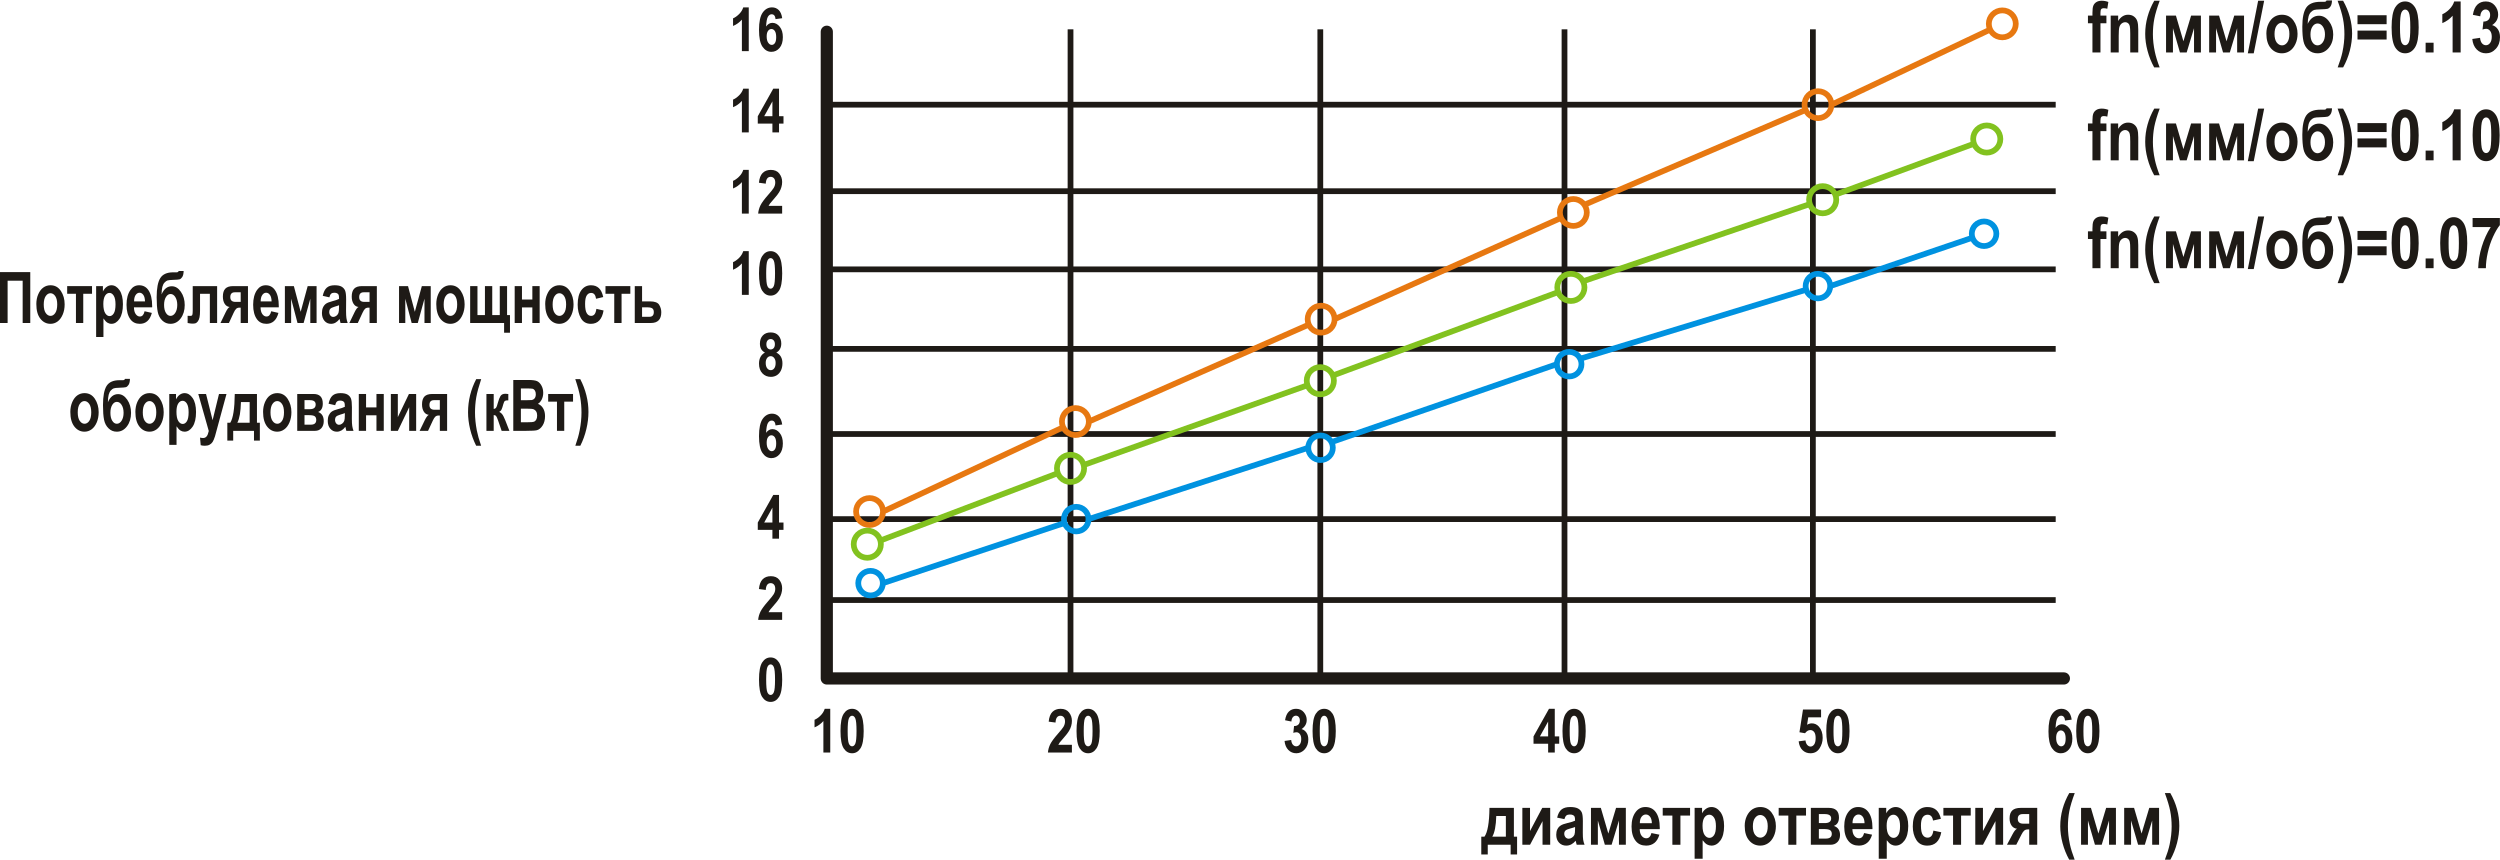 <?xml version="1.0" encoding="UTF-8"?>
<!DOCTYPE svg PUBLIC "-//W3C//DTD SVG 1.1//EN" "http://www.w3.org/Graphics/SVG/1.1/DTD/svg11.dtd">
<!-- Creator: CorelDRAW 2018 (64-Bit) -->
<svg xmlns="http://www.w3.org/2000/svg" xml:space="preserve" width="1026px" height="353px" version="1.1" style="shape-rendering:geometricPrecision; text-rendering:geometricPrecision; image-rendering:optimizeQuality; fill-rule:evenodd; clip-rule:evenodd"
viewBox="0 0 906.87 311.68"
 xmlns:xlink="http://www.w3.org/1999/xlink">
 <defs>
  <style type="text/css">
   <![CDATA[
    .str1 {stroke:#1E1A16;stroke-width:2.09;stroke-miterlimit:22.926}
    .str2 {stroke:#E77811;stroke-width:2.09;stroke-miterlimit:22.926}
    .str3 {stroke:#82C21F;stroke-width:2.09;stroke-miterlimit:22.926}
    .str4 {stroke:#0092E0;stroke-width:2.09;stroke-miterlimit:22.926}
    .str0 {stroke:#1E1A16;stroke-width:4.42;stroke-linecap:round;stroke-linejoin:round;stroke-miterlimit:22.926}
    .fil1 {fill:none}
    .fil0 {fill:#1E1A16;fill-rule:nonzero}
   ]]>
  </style>
 </defs>
 <g id="Layer_x0020_1">
  <g id="_2803562207424">
   <path class="fil0" d="M549.16 303.33l1.16 0 0 6.47 -2.34 0 0 -3.53 -8.3 0 0 3.53 -2.35 0 0 -6.47 1.16 0c1.14,-1.6 1.75,-5.08 1.81,-10.44l8.86 0 0 10.44zm-7.83 0l4.92 0 0 -7.5 -3.48 0c-0.1,3.53 -0.58,6.03 -1.44,7.5z"/>
   <polygon id="1" class="fil0" points="552.23,306.27 552.23,292.89 555.01,292.89 555.01,301.29 559.45,292.89 562.33,292.89 562.33,306.27 559.55,306.27 559.55,297.7 555.02,306.27 "/>
   <path id="2" class="fil0" d="M567.48 296.97l-2.63 -0.54c0.32,-1.37 0.85,-2.35 1.58,-2.95 0.73,-0.59 1.78,-0.9 3.16,-0.9 1.22,0 2.15,0.18 2.8,0.52 0.64,0.34 1.1,0.81 1.38,1.4 0.28,0.6 0.41,1.68 0.41,3.24l-0.02 4.13c0,1.16 0.04,2.02 0.13,2.59 0.09,0.57 0.26,1.17 0.51,1.81l-2.86 0 -0.38 -1.46c-0.49,0.59 -1.02,1.03 -1.59,1.33 -0.57,0.29 -1.17,0.44 -1.81,0.44 -1.06,0 -1.94,-0.36 -2.62,-1.08 -0.68,-0.72 -1.02,-1.67 -1.02,-2.87 0,-0.76 0.14,-1.42 0.41,-1.98 0.28,-0.57 0.67,-1.02 1.18,-1.35 0.5,-0.34 1.31,-0.64 2.42,-0.9 1.35,-0.31 2.29,-0.6 2.82,-0.87 0,-0.74 -0.05,-1.22 -0.16,-1.45 -0.1,-0.23 -0.3,-0.42 -0.58,-0.57 -0.28,-0.15 -0.67,-0.22 -1.18,-0.22 -0.52,0 -0.93,0.12 -1.23,0.35 -0.29,0.24 -0.53,0.68 -0.72,1.33zm3.87 2.86c-0.37,0.15 -0.95,0.33 -1.73,0.53 -0.91,0.24 -1.49,0.5 -1.77,0.78 -0.28,0.29 -0.42,0.66 -0.42,1.12 0,0.51 0.16,0.94 0.46,1.3 0.31,0.34 0.7,0.52 1.16,0.52 0.41,0 0.82,-0.14 1.22,-0.43 0.41,-0.28 0.69,-0.61 0.85,-1 0.15,-0.39 0.23,-1.09 0.23,-2.11l0 -0.71z"/>
   <polygon id="3" class="fil0" points="577.12,306.27 577.12,292.89 580.7,292.89 583.42,302.21 586.22,292.89 589.77,292.89 589.77,306.27 587.27,306.27 587.27,297.47 584.61,306.27 582.16,306.27 579.62,297.47 579.62,306.27 "/>
   <path id="4" class="fil0" d="M599.05 302.02l2.89 0.59c-0.39,1.35 -0.99,2.34 -1.8,2.99 -0.82,0.65 -1.81,0.98 -2.98,0.98 -1.63,0 -2.88,-0.54 -3.76,-1.63 -1.04,-1.26 -1.56,-3.02 -1.56,-5.29 0,-2.24 0.52,-4.03 1.57,-5.37 0.89,-1.14 2.04,-1.71 3.45,-1.71 1.56,0 2.79,0.58 3.68,1.74 1.03,1.33 1.54,3.29 1.54,5.88l-0.01 0.4 -7.27 0c0.02,1.06 0.25,1.88 0.72,2.46 0.46,0.58 1.01,0.86 1.66,0.86 0.94,0 1.56,-0.63 1.87,-1.9zm0.16 -3.58c-0.03,-1.05 -0.25,-1.83 -0.67,-2.36 -0.42,-0.53 -0.92,-0.79 -1.51,-0.79 -0.61,0 -1.13,0.28 -1.55,0.82 -0.43,0.56 -0.64,1.33 -0.63,2.33l4.36 0z"/>
   <polygon id="5" class="fil0" points="603.15,295.68 603.15,292.89 613.07,292.89 613.07,295.68 609.57,295.68 609.57,306.27 606.65,306.27 606.65,295.68 "/>
   <path id="6" class="fil0" d="M614.72 292.89l2.7 0 0 1.97c0.37,-0.71 0.86,-1.26 1.46,-1.67 0.6,-0.4 1.26,-0.61 1.95,-0.61 1.25,0 2.33,0.6 3.23,1.8 0.9,1.19 1.35,2.88 1.35,5.08 0,2.3 -0.45,4.06 -1.36,5.29 -0.9,1.22 -1.98,1.83 -3.23,1.83 -0.57,0 -1.11,-0.14 -1.61,-0.42 -0.5,-0.29 -1.03,-0.79 -1.58,-1.53l0 6.72 -2.91 0 0 -18.46zm2.87 6.46c0,1.51 0.25,2.63 0.73,3.35 0.49,0.71 1.09,1.07 1.78,1.07 0.66,0 1.22,-0.33 1.67,-0.99 0.45,-0.66 0.68,-1.74 0.68,-3.24 0,-1.43 -0.23,-2.48 -0.7,-3.15 -0.46,-0.68 -1.03,-1.02 -1.7,-1.02 -0.7,0 -1.29,0.33 -1.76,0.99 -0.46,0.66 -0.7,1.66 -0.7,2.99z"/>
   <path id="7" class="fil0" d="M632.89 299.39c0,-1.31 0.26,-2.5 0.78,-3.58 0.52,-1.07 1.2,-1.88 2.03,-2.42 0.85,-0.53 1.79,-0.81 2.84,-0.81 1.76,0 3.14,0.7 4.15,2.08 1.01,1.38 1.51,3 1.51,4.85 0,1.37 -0.26,2.62 -0.79,3.73 -0.52,1.11 -1.21,1.94 -2.06,2.5 -0.85,0.56 -1.78,0.84 -2.8,0.84 -1.63,0 -2.98,-0.62 -4.05,-1.87 -1.08,-1.24 -1.61,-3.01 -1.61,-5.32zm2.96 0.19c0,1.35 0.27,2.38 0.79,3.07 0.54,0.69 1.18,1.04 1.93,1.04 0.73,0 1.36,-0.35 1.88,-1.05 0.52,-0.69 0.79,-1.72 0.79,-3.08 0,-1.33 -0.27,-2.34 -0.8,-3.04 -0.53,-0.7 -1.17,-1.05 -1.91,-1.05 -0.73,0 -1.36,0.35 -1.89,1.05 -0.53,0.7 -0.79,1.72 -0.79,3.06z"/>
   <polygon id="8" class="fil0" points="645.21,295.68 645.21,292.89 655.13,292.89 655.13,295.68 651.62,295.68 651.62,306.27 648.71,306.27 648.71,295.68 "/>
   <path id="9" class="fil0" d="M664.01 306.27l-7.13 0 0 -13.38 6.54 0c2.44,0 3.66,1.17 3.66,3.5 0,1.56 -0.61,2.57 -1.84,3.04 1.49,0.51 2.23,1.62 2.23,3.32 0,1.05 -0.32,1.91 -0.95,2.55 -0.64,0.65 -1.47,0.97 -2.51,0.97zm-4.22 -11.13l0 3.27 2.13 0c1.55,0 2.33,-0.57 2.33,-1.7 0,-1.05 -0.78,-1.57 -2.33,-1.57l-2.13 0zm0 5.43l0 3.46 2.52 0c1.45,0 2.17,-0.57 2.17,-1.71 0,-0.56 -0.18,-1 -0.54,-1.29 -0.36,-0.3 -1.16,-0.46 -2.39,-0.46l-1.76 0z"/>
   <path id="10" class="fil0" d="M676.2 302.02l2.89 0.59c-0.39,1.35 -0.99,2.34 -1.81,2.99 -0.81,0.65 -1.8,0.98 -2.97,0.98 -1.63,0 -2.88,-0.54 -3.76,-1.63 -1.05,-1.26 -1.56,-3.02 -1.56,-5.29 0,-2.24 0.52,-4.03 1.57,-5.37 0.89,-1.14 2.04,-1.71 3.45,-1.71 1.56,0 2.79,0.58 3.68,1.74 1.03,1.33 1.54,3.29 1.54,5.88l-0.01 0.4 -7.27 0c0.02,1.06 0.25,1.88 0.72,2.46 0.46,0.58 1.01,0.86 1.66,0.86 0.93,0 1.56,-0.63 1.87,-1.9zm0.16 -3.58c-0.03,-1.05 -0.25,-1.83 -0.67,-2.36 -0.43,-0.53 -0.92,-0.79 -1.51,-0.79 -0.61,0 -1.13,0.28 -1.55,0.82 -0.43,0.56 -0.64,1.33 -0.63,2.33l4.36 0z"/>
   <path id="11" class="fil0" d="M681.51 292.89l2.71 0 0 1.97c0.37,-0.71 0.85,-1.26 1.46,-1.67 0.6,-0.4 1.25,-0.61 1.95,-0.61 1.25,0 2.32,0.6 3.22,1.8 0.9,1.19 1.36,2.88 1.36,5.08 0,2.3 -0.46,4.06 -1.36,5.29 -0.91,1.22 -1.99,1.83 -3.23,1.83 -0.58,0 -1.12,-0.14 -1.62,-0.42 -0.5,-0.29 -1.02,-0.79 -1.58,-1.53l0 6.72 -2.91 0 0 -18.46zm2.87 6.46c0,1.51 0.25,2.63 0.74,3.35 0.49,0.71 1.08,1.07 1.78,1.07 0.65,0 1.21,-0.33 1.66,-0.99 0.45,-0.66 0.68,-1.74 0.68,-3.24 0,-1.43 -0.23,-2.48 -0.69,-3.15 -0.47,-0.68 -1.03,-1.02 -1.7,-1.02 -0.71,0 -1.29,0.33 -1.76,0.99 -0.47,0.66 -0.71,1.66 -0.71,2.99z"/>
   <path id="12" class="fil0" d="M704.06 296.86l-2.86 0.62c-0.21,-1.41 -0.87,-2.11 -1.99,-2.11 -0.72,0 -1.3,0.3 -1.73,0.9 -0.44,0.61 -0.66,1.63 -0.66,3.07 0,1.59 0.22,2.71 0.66,3.37 0.43,0.66 1.01,0.98 1.74,0.98 0.55,0 1,-0.19 1.35,-0.56 0.36,-0.37 0.61,-1.04 0.76,-1.99l2.86 0.59c-0.59,3.23 -2.28,4.85 -5.07,4.85 -1.78,0 -3.1,-0.68 -3.97,-2.05 -0.86,-1.36 -1.29,-2.99 -1.29,-4.91 0,-2.29 0.49,-4.04 1.46,-5.24 0.98,-1.2 2.26,-1.8 3.85,-1.8 1.29,0 2.34,0.35 3.15,1.03 0.8,0.69 1.39,1.77 1.74,3.25z"/>
   <polygon id="13" class="fil0" points="704.96,295.68 704.96,292.89 714.88,292.89 714.88,295.68 711.38,295.68 711.38,306.27 708.47,306.27 708.47,295.68 "/>
   <polygon id="14" class="fil0" points="716.53,306.27 716.53,292.89 719.31,292.89 719.31,301.29 723.75,292.89 726.63,292.89 726.63,306.27 723.85,306.27 723.85,297.7 719.32,306.27 "/>
   <path id="15" class="fil0" d="M733.04 292.89l5.96 0 0 13.38 -2.91 0 0 -5.57 -0.49 0c-0.54,0 -0.97,0.14 -1.3,0.42 -0.33,0.28 -0.67,0.75 -1,1.42l-1.91 3.73 -3.37 0 2.06 -3.87c0.58,-1.1 1.12,-1.74 1.6,-1.94 -0.84,-0.08 -1.51,-0.47 -1.99,-1.16 -0.48,-0.68 -0.72,-1.56 -0.72,-2.61 0,-1.29 0.33,-2.25 0.98,-2.87 0.65,-0.62 1.68,-0.93 3.09,-0.93zm3.05 5.73l0 -3.48 -2.33 0c-1.22,0 -1.82,0.58 -1.82,1.74 0,1.16 0.67,1.74 2.02,1.74l2.13 0z"/>
   <path id="16" class="fil0" d="M752.58 311.68l-1.98 0c-1.05,-1.88 -1.85,-3.88 -2.41,-5.99 -0.56,-2.11 -0.84,-4.15 -0.84,-6.13 0,-2.14 0.28,-4.23 0.84,-6.26 0.56,-2.03 1.38,-3.96 2.43,-5.79l1.99 0c-0.97,2.61 -1.63,4.8 -1.97,6.56 -0.33,1.76 -0.51,3.63 -0.51,5.59 0,2.03 0.24,4.17 0.72,6.44 0.34,1.59 0.92,3.45 1.73,5.58z"/>
   <polygon id="17" class="fil0" points="754.9,306.27 754.9,292.89 758.48,292.89 761.2,302.21 764,292.89 767.55,292.89 767.55,306.27 765.05,306.27 765.05,297.47 762.39,306.27 759.94,306.27 757.4,297.47 757.4,306.27 "/>
   <polygon id="18" class="fil0" points="770.54,306.27 770.54,292.89 774.13,292.89 776.85,302.21 779.64,292.89 783.2,292.89 783.2,306.27 780.7,306.27 780.7,297.47 778.03,306.27 775.59,306.27 773.04,297.47 773.04,306.27 "/>
   <path id="19" class="fil0" d="M785.31 311.68c0.82,-2.11 1.39,-3.95 1.72,-5.52 0.48,-2.28 0.73,-4.45 0.73,-6.5 0,-1.96 -0.17,-3.83 -0.51,-5.59 -0.34,-1.76 -1,-3.95 -1.96,-6.56l1.98 0c1.08,1.89 1.9,3.85 2.45,5.86 0.55,2.01 0.82,4.02 0.82,6.02 0,2.02 -0.27,4.08 -0.82,6.21 -0.55,2.13 -1.35,4.15 -2.42,6.08l-1.99 0z"/>
   <path class="fil0" d="M757.4 5.49l1.63 0 0 -1.01c0,-1.21 0.11,-2.09 0.34,-2.63 0.23,-0.54 0.61,-0.97 1.12,-1.28 0.51,-0.31 1.15,-0.47 1.9,-0.47 0.82,0 1.62,0.15 2.41,0.45l-0.38 2.46c-0.46,-0.13 -0.9,-0.2 -1.33,-0.2 -0.4,0 -0.7,0.12 -0.88,0.35 -0.18,0.24 -0.27,0.7 -0.27,1.38l0 0.95 2.16 0 0 2.78 -2.16 0 0 10.6 -2.91 0 0 -10.6 -1.63 0 0 -2.78z"/>
   <path id="1" class="fil0" d="M775.65 18.87l-2.91 0 0 -6.84c0,-1.36 -0.06,-2.28 -0.17,-2.73 -0.1,-0.46 -0.31,-0.8 -0.61,-1.05 -0.29,-0.24 -0.63,-0.36 -1.01,-0.36 -0.49,0 -0.92,0.16 -1.32,0.47 -0.39,0.31 -0.67,0.75 -0.83,1.3 -0.16,0.56 -0.24,1.6 -0.24,3.14l0 6.07 -2.91 0 0 -13.38 2.71 0 0 1.95c0.47,-0.75 1.01,-1.31 1.61,-1.69 0.6,-0.38 1.26,-0.57 1.99,-0.57 0.85,0 1.57,0.22 2.15,0.66 0.58,0.44 0.99,1.01 1.2,1.7 0.23,0.69 0.34,1.7 0.34,3.01l0 8.32z"/>
   <path id="2" class="fil0" d="M783.41 24.28l-1.99 0c-1.04,-1.89 -1.84,-3.89 -2.4,-6 -0.57,-2.1 -0.85,-4.15 -0.85,-6.13 0,-2.14 0.28,-4.22 0.85,-6.26 0.56,-2.03 1.37,-3.96 2.43,-5.79l1.98 0c-0.96,2.62 -1.62,4.81 -1.96,6.57 -0.34,1.76 -0.51,3.62 -0.51,5.58 0,2.03 0.24,4.18 0.72,6.44 0.34,1.6 0.91,3.46 1.73,5.59z"/>
   <polygon id="3" class="fil0" points="785.73,18.87 785.73,5.49 789.31,5.49 792.03,14.81 794.82,5.49 798.38,5.49 798.38,18.87 795.88,18.87 795.88,10.06 793.21,18.87 790.77,18.87 788.23,10.06 788.23,18.87 "/>
   <polygon id="4" class="fil0" points="801.37,18.87 801.37,5.49 804.95,5.49 807.67,14.81 810.47,5.49 814.02,5.49 814.02,18.87 811.52,18.87 811.52,10.06 808.86,18.87 806.41,18.87 803.87,10.06 803.87,18.87 "/>
   <polygon id="5" class="fil0" points="815.39,19.17 819.14,0.1 821.32,0.1 817.54,19.17 "/>
   <path id="6" class="fil0" d="M822.12 11.99c0,-1.31 0.26,-2.51 0.78,-3.58 0.52,-1.08 1.2,-1.89 2.03,-2.42 0.85,-0.54 1.79,-0.81 2.84,-0.81 1.76,0 3.14,0.69 4.15,2.07 1.01,1.39 1.51,3 1.51,4.85 0,1.38 -0.26,2.62 -0.79,3.73 -0.52,1.11 -1.21,1.95 -2.06,2.51 -0.85,0.56 -1.79,0.83 -2.8,0.83 -1.63,0 -2.98,-0.62 -4.05,-1.86 -1.08,-1.24 -1.61,-3.02 -1.61,-5.32zm2.96 0.19c0,1.35 0.27,2.37 0.79,3.07 0.54,0.69 1.18,1.04 1.93,1.04 0.73,0 1.36,-0.35 1.88,-1.05 0.52,-0.7 0.79,-1.73 0.79,-3.09 0,-1.33 -0.27,-2.34 -0.8,-3.04 -0.53,-0.69 -1.17,-1.04 -1.91,-1.04 -0.74,0 -1.36,0.35 -1.89,1.04 -0.53,0.7 -0.79,1.72 -0.79,3.07z"/>
   <path id="7" class="fil0" d="M841.75 0.49l1.37 0c0.45,0 0.72,-0.16 0.82,-0.49l1.99 0c-0.03,0.98 -0.21,1.71 -0.56,2.19 -0.35,0.48 -0.72,0.76 -1.12,0.85 -0.39,0.09 -1.21,0.15 -2.44,0.18 -1.23,0.04 -2.02,0.11 -2.37,0.23 -0.35,0.12 -0.72,0.36 -1.12,0.74 -0.4,0.38 -0.69,0.9 -0.88,1.57 -0.19,0.66 -0.3,1.57 -0.33,2.73 0.94,-1.97 2.3,-2.95 4.09,-2.95 1.4,0 2.62,0.67 3.63,2.02 1.03,1.34 1.54,2.94 1.54,4.8 0,1.93 -0.54,3.55 -1.63,4.86 -1.08,1.3 -2.44,1.95 -4.07,1.95 -1.27,0 -2.36,-0.4 -3.28,-1.21 -0.92,-0.8 -1.52,-1.84 -1.8,-3.11 -0.29,-1.26 -0.43,-3.04 -0.43,-5.33 0,-3.22 0.48,-5.53 1.43,-6.93 0.97,-1.4 2.69,-2.1 5.16,-2.1zm-1.04 7.86c-0.73,0 -1.35,0.36 -1.84,1.09 -0.5,0.72 -0.75,1.68 -0.75,2.87 0,1.21 0.24,2.17 0.73,2.89 0.48,0.73 1.1,1.09 1.83,1.09 0.76,0 1.4,-0.38 1.92,-1.12 0.52,-0.74 0.78,-1.7 0.78,-2.86 0,-1.16 -0.26,-2.11 -0.78,-2.85 -0.52,-0.74 -1.15,-1.11 -1.89,-1.11z"/>
   <path id="8" class="fil0" d="M847.99 24.28c0.81,-2.12 1.38,-3.95 1.72,-5.53 0.48,-2.27 0.72,-4.44 0.72,-6.5 0,-1.96 -0.17,-3.82 -0.51,-5.58 -0.34,-1.76 -0.99,-3.95 -1.96,-6.57l1.99 0c1.08,1.9 1.89,3.85 2.44,5.87 0.55,2.01 0.83,4.02 0.83,6.02 0,2.01 -0.28,4.08 -0.82,6.21 -0.55,2.12 -1.36,4.15 -2.43,6.08l-1.98 0z"/>
   <path id="9" class="fil0" d="M855.18 8.61l0 -3.25 10.56 0 0 3.25 -10.56 0zm0 5.56l0 -3.24 10.56 0 0 3.24 -10.56 0z"/>
   <path id="10" class="fil0" d="M872.45 0.36c1.47,0 2.65,0.7 3.56,2.09 0.91,1.4 1.36,3.84 1.36,7.32 0,3.48 -0.45,5.92 -1.36,7.31 -0.91,1.4 -2.09,2.09 -3.54,2.09 -1.47,0 -2.66,-0.69 -3.57,-2.07 -0.9,-1.38 -1.35,-3.84 -1.35,-7.36 0,-3.46 0.45,-5.89 1.35,-7.29 0.91,-1.39 2.09,-2.09 3.55,-2.09zm0.01 2.94c-0.57,0 -1.03,0.38 -1.37,1.13 -0.33,0.75 -0.5,2.53 -0.5,5.34 0,2.82 0.17,4.59 0.5,5.35 0.34,0.74 0.8,1.12 1.37,1.12 0.57,0 1.03,-0.38 1.36,-1.13 0.34,-0.75 0.51,-2.53 0.51,-5.34 0,-2.81 -0.17,-4.59 -0.51,-5.34 -0.33,-0.75 -0.79,-1.13 -1.36,-1.13z"/>
   <polygon id="11" class="fil0" points="879.89,18.87 879.89,15.33 882.78,15.33 882.78,18.87 "/>
   <path id="12" class="fil0" d="M892.6 18.87l-2.92 0 0 -13.33c-1.07,1.22 -2.32,2.11 -3.73,2.68l0 -3.22c0.81,-0.33 1.64,-0.91 2.5,-1.74 0.87,-0.84 1.47,-1.81 1.81,-2.9l2.34 0 0 18.51z"/>
   <path id="13" class="fil0" d="M896.82 13.97l2.81 -0.41c0.08,0.86 0.32,1.53 0.71,1.99 0.41,0.46 0.88,0.69 1.43,0.69 0.59,0 1.09,-0.27 1.5,-0.82 0.41,-0.54 0.61,-1.3 0.61,-2.26 0,-0.9 -0.19,-1.6 -0.59,-2.11 -0.39,-0.51 -0.87,-0.77 -1.43,-0.77 -0.37,0 -0.82,0.09 -1.33,0.27l0.32 -2.9c0.75,0.02 1.35,-0.18 1.79,-0.6 0.44,-0.41 0.65,-1 0.65,-1.75 0,-0.63 -0.15,-1.13 -0.47,-1.49 -0.31,-0.36 -0.71,-0.54 -1.2,-0.54 -0.49,0 -0.91,0.21 -1.27,0.63 -0.36,0.41 -0.57,1.03 -0.64,1.85l-2.68 -0.54c0.28,-1.7 0.82,-2.93 1.63,-3.7 0.8,-0.77 1.82,-1.15 3.05,-1.15 1.37,0 2.47,0.49 3.28,1.47 0.81,0.98 1.21,2.06 1.21,3.25 0,0.8 -0.18,1.53 -0.54,2.17 -0.37,0.65 -0.91,1.21 -1.64,1.69 0.84,0.23 1.53,0.73 2.06,1.5 0.53,0.77 0.79,1.74 0.79,2.9 0,1.68 -0.5,3.08 -1.5,4.18 -1,1.11 -2.19,1.65 -3.58,1.65 -1.32,0 -2.45,-0.46 -3.36,-1.39 -0.92,-0.93 -1.46,-2.2 -1.61,-3.81z"/>
   <path id="14" class="fil0" d="M783.41 63.4l-1.99 0c-1.04,-1.88 -1.84,-3.88 -2.4,-5.99 -0.57,-2.11 -0.85,-4.15 -0.85,-6.13 0,-2.14 0.28,-4.22 0.85,-6.26 0.56,-2.03 1.37,-3.96 2.43,-5.79l1.98 0c-0.96,2.62 -1.62,4.81 -1.96,6.56 -0.34,1.76 -0.51,3.63 -0.51,5.59 0,2.03 0.24,4.18 0.72,6.44 0.34,1.59 0.91,3.45 1.73,5.58z"/>
   <polygon id="15" class="fil0" points="785.73,57.99 785.73,44.62 789.31,44.62 792.03,53.93 794.82,44.62 798.38,44.62 798.38,57.99 795.88,57.99 795.88,49.19 793.21,57.99 790.77,57.99 788.23,49.19 788.23,57.99 "/>
   <polygon id="16" class="fil0" points="801.37,57.99 801.37,44.62 804.95,44.62 807.67,53.93 810.47,44.62 814.02,44.62 814.02,57.99 811.52,57.99 811.52,49.19 808.86,57.99 806.41,57.99 803.87,49.19 803.87,57.99 "/>
   <polygon id="17" class="fil0" points="815.39,58.3 819.14,39.23 821.32,39.23 817.54,58.3 "/>
   <path id="18" class="fil0" d="M822.12 51.12c0,-1.31 0.26,-2.51 0.78,-3.59 0.52,-1.07 1.2,-1.88 2.03,-2.42 0.85,-0.53 1.79,-0.8 2.84,-0.8 1.76,0 3.14,0.69 4.15,2.07 1.01,1.39 1.51,3 1.51,4.85 0,1.38 -0.26,2.62 -0.79,3.73 -0.52,1.11 -1.21,1.95 -2.06,2.5 -0.85,0.56 -1.79,0.84 -2.8,0.84 -1.63,0 -2.98,-0.62 -4.05,-1.86 -1.08,-1.25 -1.61,-3.02 -1.61,-5.32zm2.96 0.18c0,1.36 0.27,2.38 0.79,3.08 0.54,0.69 1.18,1.04 1.93,1.04 0.73,0 1.36,-0.35 1.88,-1.05 0.52,-0.7 0.79,-1.73 0.79,-3.09 0,-1.33 -0.27,-2.34 -0.8,-3.04 -0.53,-0.7 -1.17,-1.05 -1.91,-1.05 -0.74,0 -1.36,0.35 -1.89,1.05 -0.53,0.7 -0.79,1.72 -0.79,3.06z"/>
   <path id="19" class="fil0" d="M841.75 39.62l1.37 0c0.45,0 0.72,-0.17 0.82,-0.49l1.99 0c-0.03,0.98 -0.21,1.71 -0.56,2.19 -0.35,0.47 -0.72,0.76 -1.12,0.84 -0.39,0.09 -1.21,0.15 -2.44,0.19 -1.23,0.03 -2.02,0.11 -2.37,0.23 -0.35,0.11 -0.72,0.36 -1.12,0.74 -0.4,0.38 -0.69,0.9 -0.88,1.56 -0.19,0.66 -0.3,1.57 -0.33,2.73 0.94,-1.96 2.3,-2.94 4.09,-2.94 1.4,0 2.62,0.67 3.63,2.01 1.03,1.35 1.54,2.95 1.54,4.8 0,1.94 -0.54,3.56 -1.63,4.86 -1.08,1.31 -2.44,1.96 -4.07,1.96 -1.27,0 -2.36,-0.4 -3.28,-1.21 -0.92,-0.8 -1.52,-1.84 -1.8,-3.11 -0.29,-1.27 -0.43,-3.05 -0.43,-5.33 0,-3.23 0.48,-5.54 1.43,-6.94 0.97,-1.39 2.69,-2.09 5.16,-2.09zm-1.04 7.86c-0.73,0 -1.35,0.36 -1.84,1.08 -0.5,0.73 -0.75,1.68 -0.75,2.88 0,1.2 0.24,2.17 0.73,2.89 0.48,0.72 1.1,1.09 1.83,1.09 0.76,0 1.4,-0.38 1.92,-1.12 0.52,-0.74 0.78,-1.7 0.78,-2.86 0,-1.16 -0.26,-2.11 -0.78,-2.85 -0.52,-0.74 -1.15,-1.11 -1.89,-1.11z"/>
   <path id="20" class="fil0" d="M847.99 63.4c0.81,-2.11 1.38,-3.95 1.72,-5.52 0.48,-2.28 0.72,-4.45 0.72,-6.5 0,-1.96 -0.17,-3.83 -0.51,-5.59 -0.34,-1.75 -0.99,-3.94 -1.96,-6.56l1.99 0c1.08,1.89 1.89,3.85 2.44,5.86 0.55,2.01 0.83,4.02 0.83,6.03 0,2.01 -0.28,4.08 -0.82,6.2 -0.55,2.13 -1.36,4.16 -2.43,6.08l-1.98 0z"/>
   <path id="21" class="fil0" d="M855.18 47.73l0 -3.24 10.56 0 0 3.24 -10.56 0zm0 5.57l0 -3.25 10.56 0 0 3.25 -10.56 0z"/>
   <path id="22" class="fil0" d="M872.45 39.49c1.47,0 2.65,0.69 3.56,2.09 0.91,1.4 1.36,3.83 1.36,7.32 0,3.48 -0.45,5.91 -1.36,7.31 -0.91,1.4 -2.09,2.09 -3.54,2.09 -1.47,0 -2.66,-0.69 -3.57,-2.07 -0.9,-1.39 -1.35,-3.84 -1.35,-7.37 0,-3.46 0.45,-5.88 1.35,-7.28 0.91,-1.4 2.09,-2.09 3.55,-2.09zm0.01 2.94c-0.57,0 -1.03,0.37 -1.37,1.13 -0.33,0.75 -0.5,2.53 -0.5,5.34 0,2.81 0.17,4.59 0.5,5.34 0.34,0.75 0.8,1.12 1.37,1.12 0.57,0 1.03,-0.37 1.36,-1.13 0.34,-0.75 0.51,-2.53 0.51,-5.33 0,-2.81 -0.17,-4.59 -0.51,-5.34 -0.33,-0.76 -0.79,-1.13 -1.36,-1.13z"/>
   <polygon id="23" class="fil0" points="879.89,57.99 879.89,54.46 882.78,54.46 882.78,57.99 "/>
   <path id="24" class="fil0" d="M892.6 57.99l-2.92 0 0 -13.32c-1.07,1.21 -2.32,2.11 -3.73,2.68l0 -3.22c0.81,-0.33 1.64,-0.91 2.5,-1.75 0.87,-0.84 1.47,-1.8 1.81,-2.89l2.34 0 0 18.5z"/>
   <path id="25" class="fil0" d="M901.83 39.49c1.47,0 2.65,0.69 3.56,2.09 0.9,1.4 1.36,3.83 1.36,7.32 0,3.48 -0.46,5.91 -1.36,7.31 -0.91,1.4 -2.09,2.09 -3.55,2.09 -1.47,0 -2.65,-0.69 -3.56,-2.07 -0.9,-1.39 -1.35,-3.84 -1.35,-7.37 0,-3.46 0.45,-5.88 1.35,-7.28 0.91,-1.4 2.09,-2.09 3.55,-2.09zm0 2.94c-0.56,0 -1.02,0.37 -1.36,1.13 -0.34,0.75 -0.5,2.53 -0.5,5.34 0,2.81 0.16,4.59 0.5,5.34 0.34,0.75 0.8,1.12 1.36,1.12 0.58,0 1.04,-0.37 1.37,-1.13 0.34,-0.75 0.5,-2.53 0.5,-5.33 0,-2.81 -0.16,-4.59 -0.5,-5.34 -0.33,-0.76 -0.79,-1.13 -1.37,-1.13z"/>
   <path id="26" class="fil0" d="M757.4 44.62l1.63 0 0 -1.01c0,-1.21 0.11,-2.09 0.34,-2.64 0.23,-0.54 0.61,-0.97 1.12,-1.28 0.51,-0.31 1.15,-0.46 1.9,-0.46 0.82,0 1.62,0.15 2.41,0.45l-0.38 2.46c-0.46,-0.14 -0.9,-0.2 -1.33,-0.2 -0.4,0 -0.7,0.11 -0.88,0.35 -0.18,0.23 -0.27,0.69 -0.27,1.38l0 0.95 2.16 0 0 2.78 -2.16 0 0 10.59 -2.91 0 0 -10.59 -1.63 0 0 -2.78z"/>
   <path id="27" class="fil0" d="M775.65 57.99l-2.91 0 0 -6.83c0,-1.37 -0.06,-2.28 -0.17,-2.73 -0.1,-0.46 -0.31,-0.81 -0.61,-1.05 -0.29,-0.25 -0.63,-0.37 -1.01,-0.37 -0.49,0 -0.92,0.16 -1.32,0.48 -0.39,0.31 -0.67,0.75 -0.83,1.3 -0.16,0.56 -0.24,1.6 -0.24,3.14l0 6.06 -2.91 0 0 -13.37 2.71 0 0 1.95c0.47,-0.75 1.01,-1.32 1.61,-1.7 0.6,-0.37 1.26,-0.56 1.99,-0.56 0.85,0 1.57,0.22 2.15,0.66 0.58,0.44 0.99,1.01 1.2,1.7 0.23,0.69 0.34,1.7 0.34,3.01l0 8.31z"/>
   <path id="28" class="fil0" d="M783.41 102.53l-1.99 0c-1.04,-1.88 -1.84,-3.88 -2.4,-5.99 -0.57,-2.11 -0.85,-4.15 -0.85,-6.14 0,-2.13 0.28,-4.22 0.85,-6.25 0.56,-2.03 1.37,-3.96 2.43,-5.79l1.98 0c-0.96,2.61 -1.62,4.8 -1.96,6.56 -0.34,1.76 -0.51,3.63 -0.51,5.59 0,2.03 0.24,4.17 0.72,6.44 0.34,1.59 0.91,3.45 1.73,5.58z"/>
   <polygon id="29" class="fil0" points="785.73,97.12 785.73,83.74 789.31,83.74 792.03,93.06 794.82,83.74 798.38,83.74 798.38,97.12 795.88,97.12 795.88,88.32 793.21,97.12 790.77,97.12 788.23,88.32 788.23,97.12 "/>
   <polygon id="30" class="fil0" points="801.37,97.12 801.37,83.74 804.95,83.74 807.67,93.06 810.47,83.74 814.02,83.74 814.02,97.12 811.52,97.12 811.52,88.32 808.86,97.12 806.41,97.12 803.87,88.32 803.87,97.12 "/>
   <polygon id="31" class="fil0" points="815.39,97.43 819.14,78.36 821.32,78.36 817.54,97.43 "/>
   <path id="32" class="fil0" d="M822.12 90.24c0,-1.31 0.26,-2.5 0.78,-3.58 0.52,-1.07 1.2,-1.88 2.03,-2.42 0.85,-0.54 1.79,-0.81 2.84,-0.81 1.76,0 3.14,0.7 4.15,2.08 1.01,1.38 1.51,3 1.51,4.84 0,1.38 -0.26,2.63 -0.79,3.74 -0.52,1.1 -1.21,1.94 -2.06,2.5 -0.85,0.56 -1.79,0.84 -2.8,0.84 -1.63,0 -2.98,-0.62 -4.05,-1.87 -1.08,-1.24 -1.61,-3.02 -1.61,-5.32zm2.96 0.19c0,1.35 0.27,2.38 0.79,3.07 0.54,0.69 1.18,1.04 1.93,1.04 0.73,0 1.36,-0.35 1.88,-1.05 0.52,-0.69 0.79,-1.72 0.79,-3.09 0,-1.32 -0.27,-2.34 -0.8,-3.03 -0.53,-0.7 -1.17,-1.05 -1.91,-1.05 -0.74,0 -1.36,0.35 -1.89,1.05 -0.53,0.69 -0.79,1.72 -0.79,3.06z"/>
   <path id="33" class="fil0" d="M841.75 78.74l1.37 0c0.45,0 0.72,-0.16 0.82,-0.49l1.99 0c-0.03,0.98 -0.21,1.71 -0.56,2.19 -0.35,0.48 -0.72,0.76 -1.12,0.85 -0.39,0.09 -1.21,0.15 -2.44,0.19 -1.23,0.03 -2.02,0.1 -2.37,0.22 -0.35,0.12 -0.72,0.37 -1.12,0.75 -0.4,0.37 -0.69,0.89 -0.88,1.56 -0.19,0.66 -0.3,1.57 -0.33,2.73 0.94,-1.96 2.3,-2.95 4.09,-2.95 1.4,0 2.62,0.67 3.63,2.02 1.03,1.34 1.54,2.95 1.54,4.8 0,1.93 -0.54,3.55 -1.63,4.86 -1.08,1.31 -2.44,1.96 -4.07,1.96 -1.27,0 -2.36,-0.41 -3.28,-1.21 -0.92,-0.81 -1.52,-1.85 -1.8,-3.11 -0.29,-1.27 -0.43,-3.05 -0.43,-5.33 0,-3.23 0.48,-5.54 1.43,-6.94 0.97,-1.4 2.69,-2.1 5.16,-2.1zm-1.04 7.86c-0.73,0 -1.35,0.36 -1.84,1.09 -0.5,0.72 -0.75,1.68 -0.75,2.87 0,1.21 0.24,2.17 0.73,2.89 0.48,0.73 1.1,1.09 1.83,1.09 0.76,0 1.4,-0.37 1.92,-1.11 0.52,-0.75 0.78,-1.7 0.78,-2.87 0,-1.16 -0.26,-2.1 -0.78,-2.84 -0.52,-0.75 -1.15,-1.12 -1.89,-1.12z"/>
   <path id="34" class="fil0" d="M847.99 102.53c0.81,-2.11 1.38,-3.95 1.72,-5.52 0.48,-2.28 0.72,-4.45 0.72,-6.5 0,-1.96 -0.17,-3.83 -0.51,-5.59 -0.34,-1.76 -0.99,-3.95 -1.96,-6.56l1.99 0c1.08,1.89 1.89,3.84 2.44,5.86 0.55,2.01 0.83,4.02 0.83,6.02 0,2.02 -0.28,4.08 -0.82,6.21 -0.55,2.12 -1.36,4.15 -2.43,6.08l-1.98 0z"/>
   <path id="35" class="fil0" d="M855.18 86.86l0 -3.25 10.56 0 0 3.25 -10.56 0zm0 5.57l0 -3.25 10.56 0 0 3.25 -10.56 0z"/>
   <path id="36" class="fil0" d="M872.45 78.61c1.47,0 2.65,0.7 3.56,2.1 0.91,1.39 1.36,3.83 1.36,7.32 0,3.47 -0.45,5.91 -1.36,7.31 -0.91,1.39 -2.09,2.09 -3.54,2.09 -1.47,0 -2.66,-0.69 -3.57,-2.08 -0.9,-1.38 -1.35,-3.83 -1.35,-7.36 0,-3.46 0.45,-5.89 1.35,-7.28 0.91,-1.4 2.09,-2.1 3.55,-2.1zm0.01 2.94c-0.57,0 -1.03,0.38 -1.37,1.13 -0.33,0.75 -0.5,2.54 -0.5,5.35 0,2.81 0.17,4.59 0.5,5.34 0.34,0.75 0.8,1.12 1.37,1.12 0.57,0 1.03,-0.38 1.36,-1.13 0.34,-0.75 0.51,-2.53 0.51,-5.33 0,-2.81 -0.17,-4.6 -0.51,-5.35 -0.33,-0.75 -0.79,-1.13 -1.36,-1.13z"/>
   <polygon id="37" class="fil0" points="879.89,97.12 879.89,93.59 882.78,93.59 882.78,97.12 "/>
   <path id="38" class="fil0" d="M890.08 78.61c1.46,0 2.65,0.7 3.56,2.1 0.9,1.39 1.35,3.83 1.35,7.32 0,3.47 -0.45,5.91 -1.35,7.31 -0.91,1.39 -2.09,2.09 -3.55,2.09 -1.47,0 -2.65,-0.69 -3.56,-2.08 -0.91,-1.38 -1.36,-3.83 -1.36,-7.36 0,-3.46 0.45,-5.89 1.36,-7.28 0.91,-1.4 2.09,-2.1 3.55,-2.1zm0 2.94c-0.56,0 -1.02,0.38 -1.36,1.13 -0.34,0.75 -0.5,2.54 -0.5,5.35 0,2.81 0.16,4.59 0.5,5.34 0.34,0.75 0.8,1.12 1.36,1.12 0.58,0 1.03,-0.38 1.37,-1.13 0.33,-0.75 0.5,-2.53 0.5,-5.33 0,-2.81 -0.17,-4.6 -0.5,-5.35 -0.34,-0.75 -0.79,-1.13 -1.37,-1.13z"/>
   <path id="39" class="fil0" d="M896.93 82.2l0 -3.28 9.89 0 0 2.57c-0.81,0.98 -1.63,2.38 -2.46,4.19 -0.83,1.8 -1.48,3.74 -1.93,5.81 -0.46,2.06 -0.68,3.94 -0.68,5.63l-2.79 0c0.07,-2.62 0.5,-5.24 1.31,-7.84 0.8,-2.62 1.88,-4.97 3.24,-7.08l-6.58 0z"/>
   <path id="40" class="fil0" d="M757.4 83.74l1.63 0 0 -1c0,-1.21 0.11,-2.09 0.34,-2.64 0.23,-0.54 0.61,-0.97 1.12,-1.28 0.51,-0.31 1.15,-0.46 1.9,-0.46 0.82,0 1.62,0.15 2.41,0.45l-0.38 2.45c-0.46,-0.13 -0.9,-0.2 -1.33,-0.2 -0.4,0 -0.7,0.12 -0.88,0.35 -0.18,0.24 -0.27,0.7 -0.27,1.39l0 0.94 2.16 0 0 2.79 -2.16 0 0 10.59 -2.91 0 0 -10.59 -1.63 0 0 -2.79z"/>
   <path id="41" class="fil0" d="M775.65 97.12l-2.91 0 0 -6.84c0,-1.36 -0.06,-2.28 -0.17,-2.73 -0.1,-0.45 -0.31,-0.8 -0.61,-1.05 -0.29,-0.24 -0.63,-0.36 -1.01,-0.36 -0.49,0 -0.92,0.16 -1.32,0.47 -0.39,0.32 -0.67,0.75 -0.83,1.31 -0.16,0.55 -0.24,1.6 -0.24,3.13l0 6.07 -2.91 0 0 -13.38 2.71 0 0 1.96c0.47,-0.75 1.01,-1.32 1.61,-1.7 0.6,-0.38 1.26,-0.57 1.99,-0.57 0.85,0 1.57,0.22 2.15,0.66 0.58,0.45 0.99,1.01 1.2,1.71 0.23,0.69 0.34,1.69 0.34,3l0 8.32z"/>
   <polygon class="fil0" points="2.76,117 0,117 0,98.54 10.98,98.54 10.98,117 8.22,117 8.22,101.66 2.76,101.66 "/>
   <path id="1" class="fil0" d="M13.18 110.12c0,-1.31 0.23,-2.51 0.71,-3.58 0.47,-1.08 1.09,-1.89 1.85,-2.42 0.76,-0.54 1.62,-0.81 2.57,-0.81 1.6,0 2.86,0.69 3.77,2.07 0.92,1.39 1.37,3 1.37,4.85 0,1.38 -0.23,2.62 -0.71,3.73 -0.48,1.11 -1.1,1.95 -1.88,2.51 -0.77,0.56 -1.62,0.83 -2.54,0.83 -1.48,0 -2.71,-0.62 -3.68,-1.86 -0.98,-1.24 -1.46,-3.02 -1.46,-5.32zm2.69 0.19c0,1.35 0.24,2.37 0.72,3.07 0.48,0.69 1.07,1.04 1.75,1.04 0.67,0 1.23,-0.35 1.71,-1.05 0.47,-0.7 0.71,-1.73 0.71,-3.09 0,-1.33 -0.24,-2.34 -0.72,-3.04 -0.48,-0.69 -1.06,-1.04 -1.74,-1.04 -0.66,0 -1.23,0.35 -1.71,1.04 -0.48,0.7 -0.72,1.72 -0.72,3.07z"/>
   <polygon id="2" class="fil0" points="24.37,106.4 24.37,103.62 33.38,103.62 33.38,106.4 30.2,106.4 30.2,117 27.55,117 27.55,106.4 "/>
   <path id="3" class="fil0" d="M34.87 103.62l2.46 0 0 1.96c0.34,-0.7 0.78,-1.26 1.33,-1.66 0.54,-0.41 1.14,-0.61 1.77,-0.61 1.13,0 2.11,0.6 2.93,1.79 0.82,1.2 1.23,2.89 1.23,5.08 0,2.31 -0.41,4.07 -1.24,5.29 -0.82,1.22 -1.8,1.83 -2.93,1.83 -0.53,0 -1.01,-0.14 -1.47,-0.42 -0.45,-0.28 -0.93,-0.79 -1.43,-1.53l0 6.72 -2.65 0 0 -18.45zm2.61 6.46c0,1.51 0.23,2.62 0.67,3.34 0.45,0.72 0.98,1.08 1.62,1.08 0.59,0 1.1,-0.34 1.51,-1 0.41,-0.66 0.62,-1.74 0.62,-3.24 0,-1.42 -0.21,-2.47 -0.64,-3.15 -0.42,-0.68 -0.93,-1.02 -1.54,-1.02 -0.64,0 -1.17,0.33 -1.6,1 -0.42,0.66 -0.64,1.65 -0.64,2.99z"/>
   <path id="4" class="fil0" d="M52.45 112.74l2.63 0.6c-0.35,1.34 -0.9,2.34 -1.64,2.99 -0.74,0.65 -1.65,0.97 -2.71,0.97 -1.47,0 -2.61,-0.54 -3.41,-1.62 -0.95,-1.26 -1.42,-3.03 -1.42,-5.3 0,-2.23 0.47,-4.02 1.43,-5.37 0.8,-1.13 1.85,-1.7 3.13,-1.7 1.42,0 2.54,0.58 3.35,1.74 0.93,1.33 1.39,3.29 1.39,5.87l-0.01 0.4 -6.6 0c0.02,1.06 0.23,1.88 0.65,2.46 0.42,0.58 0.92,0.87 1.51,0.87 0.85,0 1.42,-0.64 1.7,-1.91zm0.15 -3.58c-0.03,-1.04 -0.23,-1.83 -0.61,-2.35 -0.39,-0.53 -0.84,-0.79 -1.37,-0.79 -0.56,0 -1.03,0.27 -1.41,0.82 -0.39,0.55 -0.58,1.33 -0.57,2.32l3.96 0z"/>
   <path id="5" class="fil0" d="M62.82 98.62l1.25 0c0.4,0 0.65,-0.16 0.74,-0.49l1.81 0c-0.03,0.98 -0.2,1.71 -0.51,2.19 -0.32,0.48 -0.66,0.76 -1.01,0.85 -0.36,0.09 -1.11,0.15 -2.22,0.18 -1.12,0.04 -1.84,0.11 -2.16,0.23 -0.32,0.12 -0.65,0.36 -1.02,0.74 -0.36,0.38 -0.63,0.9 -0.8,1.57 -0.17,0.66 -0.27,1.57 -0.29,2.73 0.85,-1.97 2.08,-2.95 3.71,-2.95 1.28,0 2.38,0.67 3.3,2.02 0.93,1.34 1.39,2.94 1.39,4.8 0,1.93 -0.49,3.55 -1.47,4.86 -0.98,1.3 -2.22,1.95 -3.7,1.95 -1.15,0 -2.14,-0.4 -2.98,-1.21 -0.84,-0.8 -1.38,-1.84 -1.64,-3.11 -0.26,-1.26 -0.39,-3.04 -0.39,-5.33 0,-3.22 0.44,-5.53 1.31,-6.93 0.87,-1.4 2.43,-2.1 4.68,-2.1zm-0.94 7.86c-0.67,0 -1.23,0.36 -1.68,1.09 -0.45,0.72 -0.68,1.68 -0.68,2.87 0,1.21 0.22,2.17 0.66,2.89 0.44,0.73 1,1.09 1.67,1.09 0.69,0 1.27,-0.38 1.74,-1.12 0.47,-0.74 0.71,-1.7 0.71,-2.86 0,-1.16 -0.24,-2.11 -0.71,-2.85 -0.47,-0.74 -1.04,-1.11 -1.71,-1.11z"/>
   <path id="6" class="fil0" d="M76.12 117l0 -10.6 -3.56 0 0 6.11c0,0.98 -0.06,1.79 -0.18,2.41 -0.13,0.63 -0.33,1.13 -0.63,1.51 -0.29,0.37 -0.58,0.6 -0.86,0.68 -0.29,0.08 -0.68,0.12 -1.18,0.12 -0.31,0 -0.85,-0.08 -1.65,-0.23l0 -2.61c0.22,0.02 0.58,0.03 1.09,0.03 0.31,0 0.52,-0.12 0.61,-0.36 0.1,-0.24 0.15,-0.78 0.15,-1.62l0 -8.82 8.85 0 0 13.38 -2.64 0z"/>
   <path id="7" class="fil0" d="M84.54 103.62l5.41 0 0 13.38 -2.64 0 0 -5.57 -0.45 0c-0.48,0 -0.88,0.14 -1.18,0.41 -0.3,0.28 -0.61,0.76 -0.91,1.42l-1.73 3.74 -3.06 0 1.87 -3.87c0.53,-1.1 1.02,-1.75 1.46,-1.94 -0.77,-0.08 -1.38,-0.47 -1.81,-1.16 -0.44,-0.69 -0.65,-1.56 -0.65,-2.61 0,-1.3 0.29,-2.25 0.88,-2.87 0.59,-0.62 1.53,-0.93 2.81,-0.93zm2.77 5.72l0 -3.48 -2.12 0c-1.1,0 -1.65,0.58 -1.65,1.75 0,1.15 0.61,1.73 1.84,1.73l1.93 0z"/>
   <path id="8" class="fil0" d="M98.38 112.74l2.62 0.6c-0.35,1.34 -0.9,2.34 -1.64,2.99 -0.74,0.65 -1.64,0.97 -2.7,0.97 -1.48,0 -2.61,-0.54 -3.42,-1.62 -0.94,-1.26 -1.41,-3.03 -1.41,-5.3 0,-2.23 0.47,-4.02 1.42,-5.37 0.81,-1.13 1.86,-1.7 3.14,-1.7 1.42,0 2.54,0.58 3.34,1.74 0.94,1.33 1.4,3.29 1.4,5.87l-0.01 0.4 -6.6 0c0.01,1.06 0.23,1.88 0.65,2.46 0.42,0.58 0.92,0.87 1.51,0.87 0.85,0 1.41,-0.64 1.7,-1.91zm0.14 -3.58c-0.02,-1.04 -0.23,-1.83 -0.61,-2.35 -0.38,-0.53 -0.83,-0.79 -1.36,-0.79 -0.56,0 -1.03,0.27 -1.41,0.82 -0.39,0.55 -0.58,1.33 -0.58,2.32l3.96 0z"/>
   <polygon id="9" class="fil0" points="103.34,117 103.34,103.62 106.6,103.62 109.07,112.94 111.61,103.62 114.84,103.62 114.84,117 112.56,117 112.56,108.19 110.14,117 107.92,117 105.61,108.19 105.61,117 "/>
   <path id="10" class="fil0" d="M119.47 107.69l-2.39 -0.54c0.29,-1.37 0.77,-2.34 1.44,-2.94 0.66,-0.6 1.61,-0.9 2.86,-0.9 1.12,0 1.96,0.17 2.55,0.52 0.58,0.34 1,0.81 1.25,1.4 0.25,0.59 0.38,1.67 0.38,3.23l-0.03 4.14c0,1.16 0.05,2.02 0.13,2.59 0.08,0.56 0.23,1.17 0.46,1.81l-2.6 0 -0.34 -1.46c-0.45,0.58 -0.94,1.03 -1.45,1.32 -0.52,0.3 -1.06,0.44 -1.64,0.44 -0.97,0 -1.77,-0.36 -2.38,-1.07 -0.62,-0.73 -0.93,-1.68 -0.93,-2.87 0,-0.76 0.12,-1.42 0.38,-1.99 0.25,-0.56 0.61,-1.01 1.06,-1.35 0.46,-0.33 1.2,-0.63 2.21,-0.89 1.22,-0.31 2.07,-0.6 2.55,-0.87 0,-0.74 -0.04,-1.23 -0.14,-1.46 -0.1,-0.23 -0.27,-0.41 -0.53,-0.56 -0.25,-0.15 -0.61,-0.22 -1.07,-0.22 -0.47,0 -0.84,0.11 -1.11,0.35 -0.27,0.23 -0.49,0.67 -0.66,1.32zm3.51 2.86c-0.33,0.15 -0.86,0.33 -1.57,0.53 -0.82,0.24 -1.35,0.5 -1.61,0.79 -0.25,0.28 -0.38,0.66 -0.38,1.11 0,0.51 0.14,0.95 0.42,1.3 0.28,0.35 0.63,0.52 1.05,0.52 0.38,0 0.75,-0.14 1.12,-0.42 0.36,-0.28 0.62,-0.62 0.76,-1.01 0.14,-0.38 0.21,-1.09 0.21,-2.11l0 -0.71z"/>
   <path id="11" class="fil0" d="M131.29 103.62l5.41 0 0 13.38 -2.65 0 0 -5.57 -0.44 0c-0.48,0 -0.88,0.14 -1.18,0.41 -0.3,0.28 -0.61,0.76 -0.91,1.42l-1.73 3.74 -3.06 0 1.87 -3.87c0.53,-1.1 1.01,-1.75 1.46,-1.94 -0.77,-0.08 -1.38,-0.47 -1.81,-1.16 -0.44,-0.69 -0.66,-1.56 -0.66,-2.61 0,-1.3 0.3,-2.25 0.89,-2.87 0.59,-0.62 1.53,-0.93 2.81,-0.93zm2.76 5.72l0 -3.48 -2.11 0c-1.1,0 -1.65,0.58 -1.65,1.75 0,1.15 0.61,1.73 1.83,1.73l1.93 0z"/>
   <polygon id="12" class="fil0" points="144.75,117 144.75,103.62 148.01,103.62 150.48,112.94 153.02,103.62 156.25,103.62 156.25,117 153.98,117 153.98,108.19 151.55,117 149.33,117 147.02,108.19 147.02,117 "/>
   <path id="13" class="fil0" d="M158.26 110.12c0,-1.31 0.24,-2.51 0.71,-3.58 0.47,-1.08 1.09,-1.89 1.85,-2.42 0.76,-0.54 1.62,-0.81 2.57,-0.81 1.6,0 2.86,0.69 3.77,2.07 0.92,1.39 1.38,3 1.38,4.85 0,1.38 -0.24,2.62 -0.72,3.73 -0.47,1.11 -1.1,1.95 -1.87,2.51 -0.78,0.56 -1.62,0.83 -2.54,0.83 -1.48,0 -2.71,-0.62 -3.69,-1.86 -0.97,-1.24 -1.46,-3.02 -1.46,-5.32zm2.69 0.19c0,1.35 0.24,2.37 0.72,3.07 0.49,0.69 1.07,1.04 1.75,1.04 0.67,0 1.24,-0.35 1.71,-1.05 0.48,-0.7 0.71,-1.73 0.71,-3.09 0,-1.33 -0.24,-2.34 -0.72,-3.04 -0.48,-0.69 -1.06,-1.04 -1.73,-1.04 -0.67,0 -1.24,0.35 -1.72,1.04 -0.48,0.7 -0.72,1.72 -0.72,3.07z"/>
   <polygon id="14" class="fil0" points="183.94,114.13 184.99,114.13 184.99,120.53 182.86,120.53 182.86,117 170.55,117 170.55,103.62 173.2,103.62 173.2,114.13 175.91,114.13 175.91,103.62 178.56,103.62 178.56,114.13 181.29,114.13 181.29,103.62 183.94,103.62 "/>
   <polygon id="15" class="fil0" points="186.7,117 186.7,103.62 189.34,103.62 189.34,108.49 193.11,108.49 193.11,103.62 195.76,103.62 195.76,117 193.11,117 193.11,111.35 189.34,111.35 189.34,117 "/>
   <path id="16" class="fil0" d="M197.77 110.12c0,-1.31 0.24,-2.51 0.72,-3.58 0.47,-1.08 1.08,-1.89 1.84,-2.42 0.77,-0.54 1.62,-0.81 2.58,-0.81 1.6,0 2.86,0.69 3.77,2.07 0.92,1.39 1.37,3 1.37,4.85 0,1.38 -0.24,2.62 -0.71,3.73 -0.48,1.11 -1.1,1.95 -1.88,2.51 -0.77,0.56 -1.62,0.83 -2.54,0.83 -1.48,0 -2.71,-0.62 -3.68,-1.86 -0.98,-1.24 -1.47,-3.02 -1.47,-5.32zm2.7 0.19c0,1.35 0.24,2.37 0.72,3.07 0.48,0.69 1.06,1.04 1.75,1.04 0.66,0 1.23,-0.35 1.71,-1.05 0.47,-0.7 0.71,-1.73 0.71,-3.09 0,-1.33 -0.24,-2.34 -0.72,-3.04 -0.49,-0.69 -1.06,-1.04 -1.74,-1.04 -0.67,0 -1.23,0.35 -1.71,1.04 -0.49,0.7 -0.72,1.72 -0.72,3.07z"/>
   <path id="17" class="fil0" d="M218.82 107.59l-2.6 0.62c-0.19,-1.41 -0.79,-2.12 -1.8,-2.12 -0.66,0 -1.18,0.3 -1.58,0.91 -0.4,0.61 -0.6,1.63 -0.6,3.07 0,1.59 0.2,2.71 0.6,3.36 0.39,0.66 0.92,0.99 1.59,0.99 0.49,0 0.9,-0.19 1.22,-0.57 0.32,-0.37 0.55,-1.03 0.69,-1.98l2.6 0.59c-0.54,3.23 -2.07,4.84 -4.61,4.84 -1.62,0 -2.82,-0.68 -3.6,-2.04 -0.79,-1.36 -1.18,-3 -1.18,-4.91 0,-2.3 0.45,-4.05 1.33,-5.24 0.9,-1.2 2.06,-1.8 3.5,-1.8 1.17,0 2.12,0.34 2.86,1.03 0.73,0.68 1.26,1.76 1.58,3.25z"/>
   <polygon id="18" class="fil0" points="219.64,106.4 219.64,103.62 228.65,103.62 228.65,106.4 225.47,106.4 225.47,117 222.82,117 222.82,106.4 "/>
   <path id="19" class="fil0" d="M230.26 117l0 -13.38 2.65 0 0 5.54 2.87 0c1.73,0 2.85,0.42 3.35,1.27 0.5,0.84 0.75,1.73 0.75,2.67 0,2.59 -1.25,3.9 -3.76,3.9l-5.86 0zm2.65 -5.68l0 3.43 2.67 0c1.06,0 1.59,-0.57 1.59,-1.71 0,-0.58 -0.16,-1.02 -0.49,-1.3 -0.33,-0.28 -0.94,-0.42 -1.83,-0.42l-1.94 0z"/>
   <path id="20" class="fil0" d="M25.51 149.25c0,-1.31 0.24,-2.51 0.71,-3.59 0.47,-1.07 1.09,-1.88 1.85,-2.42 0.77,-0.53 1.62,-0.8 2.58,-0.8 1.6,0 2.85,0.69 3.77,2.07 0.91,1.39 1.37,3 1.37,4.85 0,1.38 -0.24,2.62 -0.71,3.73 -0.48,1.11 -1.11,1.95 -1.88,2.5 -0.77,0.56 -1.62,0.84 -2.54,0.84 -1.48,0 -2.71,-0.62 -3.68,-1.86 -0.98,-1.25 -1.47,-3.02 -1.47,-5.32zm2.69 0.18c0,1.36 0.25,2.38 0.73,3.08 0.48,0.69 1.06,1.04 1.74,1.04 0.67,0 1.24,-0.35 1.72,-1.05 0.47,-0.7 0.71,-1.73 0.71,-3.09 0,-1.33 -0.24,-2.34 -0.72,-3.04 -0.49,-0.7 -1.07,-1.05 -1.74,-1.05 -0.67,0 -1.24,0.35 -1.72,1.05 -0.48,0.7 -0.72,1.72 -0.72,3.06z"/>
   <path id="21" class="fil0" d="M43.35 137.75l1.24 0c0.41,0 0.66,-0.17 0.75,-0.49l1.8 0c-0.02,0.98 -0.19,1.71 -0.51,2.19 -0.31,0.47 -0.65,0.76 -1.01,0.84 -0.36,0.09 -1.1,0.15 -2.22,0.19 -1.11,0.03 -1.83,0.11 -2.15,0.23 -0.32,0.11 -0.66,0.36 -1.02,0.74 -0.36,0.38 -0.63,0.9 -0.8,1.56 -0.17,0.66 -0.27,1.57 -0.29,2.73 0.84,-1.96 2.08,-2.94 3.71,-2.94 1.27,0 2.37,0.67 3.3,2.01 0.93,1.35 1.39,2.95 1.39,4.8 0,1.94 -0.49,3.56 -1.47,4.86 -0.99,1.31 -2.22,1.96 -3.71,1.96 -1.15,0 -2.14,-0.4 -2.97,-1.21 -0.84,-0.8 -1.38,-1.84 -1.64,-3.11 -0.26,-1.27 -0.39,-3.05 -0.39,-5.33 0,-3.23 0.44,-5.54 1.3,-6.94 0.88,-1.39 2.44,-2.09 4.69,-2.09zm-0.95 7.86c-0.66,0 -1.22,0.36 -1.67,1.08 -0.45,0.73 -0.68,1.68 -0.68,2.88 0,1.2 0.22,2.17 0.66,2.89 0.44,0.72 1,1.09 1.67,1.09 0.69,0 1.27,-0.38 1.74,-1.12 0.47,-0.74 0.71,-1.7 0.71,-2.86 0,-1.16 -0.24,-2.11 -0.71,-2.85 -0.47,-0.74 -1.04,-1.11 -1.72,-1.11z"/>
   <path id="22" class="fil0" d="M49.11 149.25c0,-1.31 0.23,-2.51 0.7,-3.59 0.48,-1.07 1.09,-1.88 1.86,-2.42 0.76,-0.53 1.61,-0.8 2.57,-0.8 1.6,0 2.86,0.69 3.77,2.07 0.91,1.39 1.37,3 1.37,4.85 0,1.38 -0.24,2.62 -0.71,3.73 -0.48,1.11 -1.1,1.95 -1.88,2.5 -0.77,0.56 -1.62,0.84 -2.54,0.84 -1.48,0 -2.71,-0.62 -3.68,-1.86 -0.98,-1.25 -1.46,-3.02 -1.46,-5.32zm2.69 0.18c0,1.36 0.24,2.38 0.72,3.08 0.48,0.69 1.06,1.04 1.75,1.04 0.66,0 1.23,-0.35 1.71,-1.05 0.47,-0.7 0.71,-1.73 0.71,-3.09 0,-1.33 -0.24,-2.34 -0.72,-3.04 -0.49,-0.7 -1.06,-1.05 -1.74,-1.05 -0.67,0 -1.23,0.35 -1.72,1.05 -0.47,0.7 -0.71,1.72 -0.71,3.06z"/>
   <path id="23" class="fil0" d="M61.4 142.75l2.45 0 0 1.96c0.34,-0.7 0.78,-1.26 1.33,-1.67 0.55,-0.4 1.14,-0.6 1.77,-0.6 1.14,0 2.11,0.59 2.93,1.79 0.82,1.19 1.23,2.88 1.23,5.08 0,2.3 -0.41,4.06 -1.23,5.29 -0.83,1.22 -1.8,1.83 -2.94,1.83 -0.52,0 -1.01,-0.14 -1.47,-0.42 -0.45,-0.28 -0.93,-0.79 -1.43,-1.53l0 6.72 -2.64 0 0 -18.45zm2.61 6.45c0,1.51 0.22,2.63 0.66,3.35 0.45,0.72 0.99,1.07 1.62,1.07 0.6,0 1.1,-0.33 1.51,-0.99 0.41,-0.66 0.62,-1.74 0.62,-3.24 0,-1.43 -0.21,-2.47 -0.63,-3.15 -0.42,-0.68 -0.94,-1.02 -1.55,-1.02 -0.64,0 -1.17,0.33 -1.59,0.99 -0.43,0.66 -0.64,1.66 -0.64,2.99z"/>
   <path id="24" class="fil0" d="M71.93 142.75l2.81 0 2.38 9.51 2.32 -9.51 2.72 0 -3.5 12.87 -0.68 2.5c-0.3,0.94 -0.59,1.62 -0.88,2.06 -0.3,0.43 -0.67,0.77 -1.13,1 -0.45,0.24 -1.01,0.35 -1.68,0.35 -0.51,0 -1.01,-0.06 -1.49,-0.2l-0.24 -2.76c0.42,0.1 0.79,0.15 1.12,0.15 0.5,0 0.92,-0.18 1.24,-0.55 0.33,-0.36 0.6,-1.03 0.81,-1.99l-3.8 -13.43z"/>
   <path id="25" class="fil0" d="M93.21 153.18l1.05 0 0 6.47 -2.13 0 0 -3.53 -7.54 0 0 3.53 -2.13 0 0 -6.47 1.06 0c1.04,-1.6 1.58,-5.08 1.64,-10.43l8.05 0 0 10.43zm-7.12 0l4.47 0 0 -7.5 -3.16 0c-0.09,3.53 -0.52,6.03 -1.31,7.5z"/>
   <path id="26" class="fil0" d="M95.43 149.25c0,-1.31 0.24,-2.51 0.71,-3.59 0.47,-1.07 1.09,-1.88 1.85,-2.42 0.77,-0.53 1.62,-0.8 2.58,-0.8 1.6,0 2.85,0.69 3.77,2.07 0.91,1.39 1.37,3 1.37,4.85 0,1.38 -0.24,2.62 -0.71,3.73 -0.48,1.11 -1.1,1.95 -1.88,2.5 -0.77,0.56 -1.62,0.84 -2.54,0.84 -1.48,0 -2.71,-0.62 -3.68,-1.86 -0.98,-1.25 -1.47,-3.02 -1.47,-5.32zm2.69 0.18c0,1.36 0.25,2.38 0.73,3.08 0.48,0.69 1.06,1.04 1.75,1.04 0.66,0 1.23,-0.35 1.71,-1.05 0.47,-0.7 0.71,-1.73 0.71,-3.09 0,-1.33 -0.24,-2.34 -0.72,-3.04 -0.49,-0.7 -1.07,-1.05 -1.74,-1.05 -0.67,0 -1.24,0.35 -1.72,1.05 -0.48,0.7 -0.72,1.72 -0.72,3.06z"/>
   <path id="27" class="fil0" d="M114.3 156.12l-6.48 0 0 -13.37 5.94 0c2.22,0 3.33,1.16 3.33,3.49 0,1.56 -0.56,2.58 -1.68,3.04 1.35,0.51 2.03,1.62 2.03,3.32 0,1.06 -0.29,1.91 -0.86,2.55 -0.58,0.65 -1.34,0.97 -2.28,0.97zm-3.84 -11.13l0 3.27 1.94 0c1.41,0 2.11,-0.57 2.11,-1.7 0,-1.05 -0.7,-1.57 -2.11,-1.57l-1.94 0zm0 5.44l0 3.45 2.3 0c1.31,0 1.96,-0.57 1.96,-1.71 0,-0.56 -0.16,-1 -0.49,-1.29 -0.33,-0.3 -1.05,-0.45 -2.17,-0.45l-1.6 0z"/>
   <path id="28" class="fil0" d="M121.58 146.82l-2.39 -0.54c0.29,-1.37 0.77,-2.35 1.43,-2.94 0.67,-0.6 1.62,-0.9 2.87,-0.9 1.11,0 1.96,0.17 2.54,0.51 0.59,0.35 1.01,0.81 1.26,1.41 0.25,0.59 0.37,1.67 0.37,3.23l-0.02 4.13c0,1.16 0.04,2.03 0.13,2.59 0.08,0.57 0.23,1.17 0.46,1.81l-2.6 0 -0.35 -1.46c-0.44,0.59 -0.93,1.03 -1.44,1.33 -0.52,0.29 -1.06,0.44 -1.65,0.44 -0.96,0 -1.76,-0.36 -2.37,-1.08 -0.63,-0.72 -0.93,-1.67 -0.93,-2.87 0,-0.76 0.12,-1.41 0.37,-1.98 0.26,-0.56 0.61,-1.01 1.07,-1.35 0.46,-0.33 1.19,-0.64 2.2,-0.89 1.22,-0.32 2.08,-0.6 2.56,-0.87 0,-0.74 -0.05,-1.23 -0.14,-1.46 -0.1,-0.23 -0.27,-0.42 -0.53,-0.57 -0.25,-0.14 -0.61,-0.22 -1.08,-0.22 -0.47,0 -0.84,0.12 -1.11,0.36 -0.27,0.23 -0.48,0.67 -0.65,1.32zm3.51 2.86c-0.34,0.15 -0.86,0.33 -1.57,0.53 -0.82,0.24 -1.36,0.5 -1.61,0.78 -0.25,0.29 -0.38,0.67 -0.38,1.12 0,0.51 0.14,0.94 0.42,1.3 0.28,0.34 0.63,0.52 1.05,0.52 0.38,0 0.75,-0.14 1.11,-0.42 0.37,-0.29 0.62,-0.62 0.77,-1.01 0.14,-0.39 0.21,-1.09 0.21,-2.11l0 -0.71z"/>
   <polygon id="29" class="fil0" points="130.15,156.12 130.15,142.75 132.79,142.75 132.79,147.62 136.56,147.62 136.56,142.75 139.21,142.75 139.21,156.12 136.56,156.12 136.56,150.48 132.79,150.48 132.79,156.12 "/>
   <polygon id="30" class="fil0" points="141.78,156.12 141.78,142.75 144.31,142.75 144.31,151.14 148.34,142.75 150.96,142.75 150.96,156.12 148.43,156.12 148.43,147.55 144.32,156.12 "/>
   <path id="31" class="fil0" d="M156.78 142.75l5.41 0 0 13.37 -2.64 0 0 -5.56 -0.45 0c-0.48,0 -0.87,0.13 -1.18,0.41 -0.3,0.28 -0.6,0.75 -0.91,1.42l-1.73 3.73 -3.06 0 1.87 -3.86c0.53,-1.1 1.02,-1.75 1.46,-1.94 -0.77,-0.09 -1.37,-0.47 -1.81,-1.17 -0.43,-0.68 -0.65,-1.55 -0.65,-2.61 0,-1.29 0.29,-2.25 0.88,-2.87 0.6,-0.61 1.53,-0.92 2.81,-0.92zm2.77 5.72l0 -3.48 -2.12 0c-1.1,0 -1.65,0.58 -1.65,1.74 0,1.16 0.61,1.74 1.84,1.74l1.93 0z"/>
   <path id="32" class="fil0" d="M174.53 161.53l-1.8 0c-0.95,-1.88 -1.68,-3.88 -2.19,-5.99 -0.51,-2.11 -0.76,-4.15 -0.76,-6.13 0,-2.14 0.25,-4.22 0.76,-6.26 0.51,-2.03 1.25,-3.96 2.21,-5.79l1.8 0c-0.87,2.62 -1.47,4.81 -1.78,6.56 -0.31,1.76 -0.46,3.63 -0.46,5.59 0,2.03 0.22,4.18 0.65,6.44 0.31,1.59 0.83,3.45 1.57,5.58z"/>
   <path id="33" class="fil0" d="M176.45 156.12l0 -13.37 2.64 0 0 5.43c0.36,-0.04 0.64,-0.17 0.83,-0.39 0.19,-0.22 0.42,-0.85 0.7,-1.91 0.29,-1.06 0.6,-1.86 0.94,-2.4 0.34,-0.54 0.94,-0.81 1.8,-0.81 0.24,0 0.58,0.03 1.03,0.1l0 2.3 -0.29 0c-0.41,0 -0.72,0.06 -0.94,0.2 -0.22,0.14 -0.43,0.58 -0.63,1.32 -0.19,0.74 -0.38,1.32 -0.56,1.71 -0.17,0.4 -0.46,0.72 -0.87,0.95 0.34,0.14 0.68,0.4 1.02,0.79 0.34,0.39 0.74,1.19 1.22,2.38l1.44 3.7 -2.81 0 -1.33 -3.88c-0.27,-0.78 -0.5,-1.29 -0.69,-1.5 -0.19,-0.23 -0.48,-0.34 -0.86,-0.34l0 5.72 -2.64 0z"/>
   <path id="34" class="fil0" d="M186.19 137.67l5.51 0c1.51,0 2.56,0.15 3.18,0.45 0.61,0.3 1.13,0.84 1.54,1.6 0.42,0.77 0.63,1.63 0.63,2.6 0,0.89 -0.18,1.69 -0.53,2.41 -0.36,0.72 -0.82,1.25 -1.39,1.59 0.8,0.32 1.44,0.86 1.89,1.64 0.46,0.77 0.69,1.71 0.69,2.81 0,1.35 -0.29,2.48 -0.88,3.41 -0.59,0.92 -1.28,1.5 -2.08,1.71 -0.56,0.15 -1.85,0.23 -3.88,0.23l-4.68 0 0 -18.45zm2.76 3.07l0 4.27 1.85 0c1.1,0 1.78,-0.02 2.04,-0.06 0.48,-0.08 0.85,-0.31 1.12,-0.66 0.27,-0.36 0.4,-0.84 0.4,-1.46 0,-0.55 -0.11,-0.99 -0.33,-1.33 -0.21,-0.34 -0.48,-0.55 -0.79,-0.64 -0.31,-0.08 -1.2,-0.12 -2.67,-0.12l-1.62 0zm0 7.34l0 4.92 2.59 0c1.13,0 1.85,-0.06 2.18,-0.19 0.32,-0.13 0.59,-0.39 0.81,-0.77 0.21,-0.38 0.32,-0.86 0.32,-1.45 0,-0.6 -0.11,-1.1 -0.35,-1.49 -0.23,-0.38 -0.54,-0.65 -0.93,-0.8 -0.38,-0.15 -1.17,-0.22 -2.36,-0.22l-2.26 0z"/>
   <polygon id="35" class="fil0" points="198.85,145.53 198.85,142.75 207.87,142.75 207.87,145.53 204.68,145.53 204.68,156.12 202.04,156.12 202.04,145.53 "/>
   <path id="36" class="fil0" d="M208.7 161.53c0.75,-2.11 1.27,-3.95 1.56,-5.52 0.45,-2.28 0.67,-4.45 0.67,-6.5 0,-1.96 -0.16,-3.83 -0.47,-5.59 -0.3,-1.75 -0.9,-3.94 -1.78,-6.56l1.8 0c0.99,1.89 1.73,3.85 2.23,5.86 0.5,2.01 0.75,4.02 0.75,6.03 0,2.01 -0.25,4.08 -0.75,6.2 -0.5,2.13 -1.23,4.16 -2.2,6.08l-1.81 0z"/>
   <polyline class="fil1 str0" points="299.92,11.35 299.92,245.94 748.67,245.94 "/>
   <path class="fil0" d="M271.61 18.37l-2.49 0 0 -11.42c-0.93,1.04 -1.99,1.81 -3.21,2.3l0 -2.76c0.7,-0.28 1.41,-0.78 2.15,-1.5 0.74,-0.72 1.26,-1.54 1.55,-2.48l2 0 0 15.86z"/>
   <path id="1" class="fil0" d="M283.74 6.44l-2.41 0.33c-0.11,-1.17 -0.58,-1.76 -1.41,-1.76 -0.55,0 -0.99,0.29 -1.35,0.88 -0.36,0.59 -0.58,1.78 -0.67,3.57 0.3,-0.45 0.65,-0.78 1.03,-1 0.38,-0.23 0.8,-0.34 1.26,-0.34 1.02,0 1.91,0.47 2.66,1.42 0.76,0.94 1.13,2.19 1.13,3.76 0,1.66 -0.39,2.97 -1.19,3.92 -0.8,0.94 -1.79,1.42 -2.97,1.42 -1.29,0 -2.36,-0.62 -3.22,-1.85 -0.85,-1.23 -1.27,-3.27 -1.27,-6.12 0,-2.9 0.44,-4.98 1.32,-6.25 0.89,-1.27 2.03,-1.91 3.41,-1.91 0.96,0 1.77,0.33 2.43,0.98 0.65,0.64 1.07,1.63 1.25,2.95zm-5.63 6.61c0,0.99 0.19,1.76 0.56,2.28 0.37,0.53 0.79,0.79 1.27,0.79 0.46,0 0.85,-0.22 1.15,-0.66 0.31,-0.43 0.47,-1.15 0.47,-2.14 0,-1.03 -0.17,-1.78 -0.5,-2.26 -0.34,-0.47 -0.75,-0.71 -1.24,-0.71 -0.47,0 -0.88,0.23 -1.21,0.68 -0.34,0.45 -0.5,1.12 -0.5,2.02z"/>
   <path id="2" class="fil0" d="M271.61 47.85l-2.49 0 0 -11.42c-0.93,1.04 -1.99,1.81 -3.21,2.29l0 -2.76c0.7,-0.28 1.41,-0.77 2.15,-1.49 0.74,-0.72 1.26,-1.55 1.55,-2.48l2 0 0 15.86z"/>
   <path id="3" class="fil0" d="M280.19 47.85l0 -3.18 -5.31 0 0 -2.66 5.62 -10.02 2.09 0 0 10 1.62 0 0 2.68 -1.62 0 0 3.18 -2.4 0zm0 -5.86l0 -5.39 -2.98 5.39 2.98 0z"/>
   <path id="4" class="fil0" d="M271.61 77.32l-2.49 0 0 -11.42c-0.93,1.05 -1.99,1.81 -3.21,2.3l0 -2.76c0.7,-0.28 1.41,-0.78 2.15,-1.5 0.74,-0.71 1.26,-1.54 1.55,-2.48l2 0 0 15.86z"/>
   <path id="5" class="fil0" d="M283.72 74.52l0 2.8 -8.7 0c0.09,-1.06 0.38,-2.07 0.85,-3.03 0.48,-0.96 1.41,-2.21 2.78,-3.77 1.09,-1.24 1.76,-2.08 2.01,-2.52 0.38,-0.64 0.56,-1.28 0.56,-1.93 0,-0.69 -0.15,-1.21 -0.46,-1.56 -0.31,-0.35 -0.71,-0.53 -1.21,-0.53 -1.09,0 -1.69,0.83 -1.77,2.48l-2.48 -0.34c0.15,-1.6 0.6,-2.78 1.34,-3.53 0.75,-0.75 1.74,-1.13 2.97,-1.13 1.36,0 2.39,0.44 3.08,1.33 0.68,0.88 1.03,1.89 1.03,3.04 0,0.65 -0.09,1.27 -0.27,1.88 -0.17,0.61 -0.44,1.22 -0.81,1.84 -0.36,0.61 -0.97,1.39 -1.82,2.35 -0.8,0.9 -1.3,1.49 -1.52,1.78 -0.21,0.29 -0.38,0.57 -0.51,0.84l4.93 0z"/>
   <path id="6" class="fil0" d="M271.61 106.8l-2.49 0 0 -11.42c-0.93,1.04 -1.99,1.81 -3.21,2.3l0 -2.76c0.7,-0.28 1.41,-0.78 2.15,-1.5 0.74,-0.72 1.26,-1.55 1.55,-2.48l2 0 0 15.86z"/>
   <path id="7" class="fil0" d="M279.53 90.94c1.26,0 2.27,0.6 3.05,1.79 0.78,1.2 1.16,3.29 1.16,6.28 0,2.98 -0.38,5.07 -1.16,6.26 -0.78,1.2 -1.79,1.8 -3.04,1.8 -1.26,0 -2.27,-0.6 -3.05,-1.78 -0.78,-1.19 -1.16,-3.29 -1.16,-6.31 0,-2.97 0.38,-5.05 1.16,-6.25 0.78,-1.19 1.79,-1.79 3.04,-1.79zm0 2.52c-0.48,0 -0.87,0.32 -1.16,0.97 -0.29,0.64 -0.44,2.17 -0.44,4.58 0,2.41 0.15,3.93 0.44,4.58 0.29,0.64 0.68,0.96 1.16,0.96 0.5,0 0.89,-0.33 1.17,-0.97 0.29,-0.64 0.44,-2.17 0.44,-4.57 0,-2.41 -0.15,-3.94 -0.44,-4.58 -0.28,-0.65 -0.67,-0.97 -1.17,-0.97z"/>
   <path id="8" class="fil0" d="M277.48 127.73c-0.6,-0.31 -1.06,-0.74 -1.37,-1.28 -0.3,-0.55 -0.45,-1.2 -0.45,-1.97 0,-1.24 0.35,-2.23 1.05,-2.96 0.7,-0.74 1.65,-1.1 2.84,-1.1 1.25,0 2.21,0.39 2.87,1.17 0.66,0.79 0.99,1.74 0.99,2.87 0,0.76 -0.16,1.43 -0.48,1.99 -0.32,0.56 -0.76,0.99 -1.32,1.28 0.75,0.37 1.3,0.87 1.67,1.52 0.37,0.65 0.55,1.45 0.55,2.4 0,0.97 -0.18,1.84 -0.54,2.58 -0.37,0.75 -0.87,1.33 -1.5,1.72 -0.64,0.39 -1.36,0.59 -2.15,0.59 -1.25,0 -2.28,-0.43 -3.1,-1.3 -0.81,-0.86 -1.21,-2.03 -1.21,-3.5 0,-0.95 0.18,-1.76 0.55,-2.44 0.37,-0.68 0.9,-1.2 1.6,-1.57zm0.52 -3.03c0,0.61 0.14,1.08 0.43,1.41 0.29,0.33 0.66,0.49 1.1,0.49 0.46,0 0.83,-0.16 1.12,-0.49 0.29,-0.33 0.44,-0.8 0.44,-1.41 0,-0.6 -0.14,-1.06 -0.43,-1.38 -0.29,-0.33 -0.66,-0.5 -1.09,-0.5 -0.46,0 -0.84,0.17 -1.13,0.5 -0.29,0.33 -0.44,0.79 -0.44,1.38zm-0.24 6.76c0,0.85 0.18,1.5 0.53,1.96 0.36,0.46 0.79,0.69 1.29,0.69 0.51,0 0.93,-0.22 1.26,-0.66 0.35,-0.44 0.52,-1.09 0.52,-1.97 0,-0.76 -0.18,-1.35 -0.53,-1.79 -0.34,-0.44 -0.77,-0.66 -1.28,-0.66 -0.5,0 -0.93,0.22 -1.27,0.66 -0.35,0.45 -0.52,1.03 -0.52,1.77z"/>
   <path id="9" class="fil0" d="M283.74 153.82l-2.41 0.33c-0.11,-1.17 -0.58,-1.76 -1.41,-1.76 -0.55,0 -0.99,0.29 -1.35,0.88 -0.36,0.59 -0.58,1.78 -0.67,3.57 0.3,-0.45 0.65,-0.78 1.03,-1 0.38,-0.23 0.8,-0.34 1.26,-0.34 1.02,0 1.91,0.47 2.66,1.42 0.76,0.94 1.13,2.19 1.13,3.76 0,1.66 -0.39,2.97 -1.19,3.92 -0.8,0.94 -1.79,1.42 -2.97,1.42 -1.29,0 -2.36,-0.62 -3.22,-1.85 -0.85,-1.23 -1.27,-3.27 -1.27,-6.12 0,-2.9 0.44,-4.98 1.32,-6.25 0.89,-1.27 2.03,-1.91 3.41,-1.91 0.96,0 1.77,0.33 2.43,0.98 0.65,0.65 1.07,1.63 1.25,2.95zm-5.63 6.61c0,0.99 0.19,1.76 0.56,2.28 0.37,0.53 0.79,0.79 1.27,0.79 0.46,0 0.85,-0.22 1.15,-0.66 0.31,-0.43 0.47,-1.15 0.47,-2.14 0,-1.03 -0.17,-1.78 -0.5,-2.26 -0.34,-0.47 -0.75,-0.71 -1.24,-0.71 -0.47,0 -0.88,0.23 -1.21,0.68 -0.34,0.45 -0.5,1.12 -0.5,2.02z"/>
   <path id="10" class="fil0" d="M280.19 195.23l0 -3.18 -5.31 0 0 -2.66 5.62 -10.02 2.09 0 0 10.01 1.62 0 0 2.67 -1.62 0 0 3.18 -2.4 0zm0 -5.85l0 -5.4 -2.98 5.4 2.98 0z"/>
   <path id="11" class="fil0" d="M283.72 221.9l0 2.8 -8.7 0c0.09,-1.06 0.38,-2.07 0.85,-3.02 0.48,-0.97 1.41,-2.22 2.78,-3.78 1.09,-1.24 1.76,-2.08 2.01,-2.52 0.38,-0.64 0.56,-1.28 0.56,-1.93 0,-0.69 -0.15,-1.21 -0.46,-1.56 -0.31,-0.35 -0.71,-0.53 -1.21,-0.53 -1.09,0 -1.69,0.83 -1.77,2.48l-2.48 -0.34c0.15,-1.6 0.6,-2.78 1.34,-3.53 0.75,-0.75 1.74,-1.13 2.97,-1.13 1.36,0 2.39,0.44 3.08,1.33 0.68,0.88 1.03,1.9 1.03,3.04 0,0.65 -0.09,1.27 -0.27,1.88 -0.17,0.61 -0.44,1.22 -0.81,1.84 -0.36,0.61 -0.97,1.39 -1.82,2.35 -0.8,0.9 -1.3,1.49 -1.52,1.78 -0.21,0.29 -0.38,0.57 -0.51,0.84l4.93 0z"/>
   <path id="12" class="fil0" d="M279.53 238.32c1.26,0 2.27,0.6 3.05,1.79 0.78,1.2 1.16,3.29 1.16,6.28 0,2.98 -0.38,5.07 -1.16,6.26 -0.78,1.2 -1.79,1.8 -3.04,1.8 -1.26,0 -2.27,-0.6 -3.05,-1.78 -0.78,-1.19 -1.16,-3.29 -1.16,-6.31 0,-2.97 0.38,-5.05 1.16,-6.25 0.78,-1.19 1.79,-1.79 3.04,-1.79zm0 2.52c-0.48,0 -0.87,0.32 -1.16,0.97 -0.29,0.64 -0.44,2.17 -0.44,4.58 0,2.41 0.15,3.93 0.44,4.58 0.29,0.64 0.68,0.96 1.16,0.96 0.5,0 0.89,-0.33 1.17,-0.97 0.29,-0.64 0.44,-2.17 0.44,-4.57 0,-2.41 -0.15,-3.94 -0.44,-4.58 -0.28,-0.65 -0.67,-0.97 -1.17,-0.97z"/>
   <path class="fil0" d="M301.17 272.81l-2.49 0 0 -11.42c-0.93,1.04 -1.99,1.81 -3.21,2.3l0 -2.76c0.7,-0.28 1.41,-0.78 2.15,-1.5 0.74,-0.72 1.26,-1.54 1.55,-2.48l2 0 0 15.86z"/>
   <path id="1" class="fil0" d="M309.09 256.95c1.26,0 2.27,0.6 3.05,1.79 0.77,1.2 1.16,3.29 1.16,6.28 0,2.98 -0.39,5.07 -1.16,6.26 -0.78,1.2 -1.79,1.8 -3.04,1.8 -1.26,0 -2.27,-0.6 -3.05,-1.78 -0.78,-1.19 -1.16,-3.29 -1.16,-6.31 0,-2.97 0.38,-5.05 1.16,-6.25 0.78,-1.19 1.79,-1.79 3.04,-1.79zm0 2.52c-0.48,0 -0.87,0.32 -1.16,0.97 -0.29,0.64 -0.44,2.17 -0.44,4.58 0,2.41 0.15,3.93 0.44,4.58 0.29,0.64 0.68,0.96 1.16,0.96 0.5,0 0.89,-0.32 1.17,-0.97 0.29,-0.64 0.44,-2.17 0.44,-4.57 0,-2.41 -0.15,-3.94 -0.44,-4.58 -0.28,-0.65 -0.67,-0.97 -1.17,-0.97z"/>
   <path id="2" class="fil0" d="M388.83 270.01l0 2.8 -8.7 0c0.09,-1.06 0.38,-2.07 0.85,-3.03 0.48,-0.96 1.41,-2.21 2.78,-3.78 1.09,-1.24 1.76,-2.08 2.01,-2.51 0.38,-0.64 0.56,-1.29 0.56,-1.93 0,-0.69 -0.15,-1.21 -0.46,-1.56 -0.31,-0.35 -0.71,-0.53 -1.21,-0.53 -1.09,0 -1.69,0.82 -1.77,2.47l-2.48 -0.33c0.15,-1.6 0.6,-2.78 1.34,-3.53 0.75,-0.75 1.74,-1.13 2.97,-1.13 1.36,0 2.39,0.44 3.08,1.33 0.68,0.88 1.03,1.89 1.03,3.04 0,0.65 -0.09,1.27 -0.27,1.88 -0.17,0.61 -0.44,1.22 -0.81,1.83 -0.36,0.62 -0.97,1.4 -1.82,2.36 -0.8,0.89 -1.3,1.49 -1.52,1.78 -0.21,0.28 -0.38,0.56 -0.51,0.84l4.93 0z"/>
   <path id="3" class="fil0" d="M394.71 256.95c1.26,0 2.27,0.6 3.05,1.79 0.78,1.2 1.16,3.29 1.16,6.28 0,2.98 -0.38,5.07 -1.16,6.26 -0.78,1.2 -1.79,1.8 -3.04,1.8 -1.25,0 -2.27,-0.6 -3.05,-1.78 -0.77,-1.19 -1.16,-3.29 -1.16,-6.31 0,-2.97 0.39,-5.05 1.16,-6.25 0.78,-1.19 1.79,-1.79 3.04,-1.79zm0.01 2.52c-0.49,0 -0.88,0.32 -1.17,0.97 -0.29,0.64 -0.43,2.17 -0.43,4.58 0,2.41 0.14,3.93 0.43,4.58 0.29,0.64 0.68,0.96 1.17,0.96 0.49,0 0.88,-0.32 1.17,-0.97 0.28,-0.64 0.43,-2.17 0.43,-4.57 0,-2.41 -0.15,-3.94 -0.43,-4.58 -0.29,-0.65 -0.68,-0.97 -1.17,-0.97z"/>
   <path id="4" class="fil0" d="M465.97 268.61l2.41 -0.35c0.07,0.75 0.27,1.32 0.61,1.71 0.35,0.39 0.75,0.59 1.22,0.59 0.51,0 0.93,-0.23 1.29,-0.7 0.35,-0.47 0.52,-1.11 0.52,-1.94 0,-0.77 -0.17,-1.37 -0.5,-1.81 -0.34,-0.44 -0.75,-0.65 -1.23,-0.65 -0.32,0 -0.7,0.07 -1.14,0.22l0.27 -2.48c0.65,0.02 1.16,-0.16 1.54,-0.51 0.37,-0.36 0.56,-0.86 0.56,-1.51 0,-0.54 -0.14,-0.97 -0.41,-1.27 -0.26,-0.31 -0.61,-0.46 -1.03,-0.46 -0.42,0 -0.78,0.17 -1.09,0.53 -0.31,0.36 -0.49,0.89 -0.54,1.59l-2.3 -0.47c0.24,-1.45 0.7,-2.5 1.39,-3.16 0.69,-0.66 1.56,-0.99 2.62,-0.99 1.18,0 2.11,0.42 2.81,1.26 0.7,0.84 1.04,1.77 1.04,2.78 0,0.69 -0.15,1.31 -0.47,1.87 -0.31,0.55 -0.78,1.03 -1.4,1.45 0.72,0.19 1.31,0.62 1.77,1.28 0.45,0.66 0.68,1.49 0.68,2.48 0,1.45 -0.43,2.64 -1.29,3.59 -0.86,0.95 -1.88,1.42 -3.07,1.42 -1.14,0 -2.1,-0.4 -2.89,-1.2 -0.78,-0.8 -1.24,-1.88 -1.37,-3.27z"/>
   <path id="5" class="fil0" d="M480.34 256.95c1.25,0 2.27,0.6 3.05,1.79 0.77,1.2 1.16,3.29 1.16,6.28 0,2.98 -0.39,5.07 -1.16,6.26 -0.78,1.2 -1.79,1.8 -3.04,1.8 -1.26,0 -2.28,-0.6 -3.05,-1.78 -0.78,-1.19 -1.17,-3.29 -1.17,-6.31 0,-2.97 0.39,-5.05 1.17,-6.25 0.77,-1.19 1.79,-1.79 3.04,-1.79zm0 2.52c-0.49,0 -0.87,0.32 -1.17,0.97 -0.29,0.64 -0.43,2.17 -0.43,4.58 0,2.41 0.14,3.93 0.43,4.58 0.3,0.64 0.68,0.96 1.17,0.96 0.49,0 0.88,-0.32 1.17,-0.97 0.29,-0.64 0.43,-2.17 0.43,-4.57 0,-2.41 -0.14,-3.94 -0.43,-4.58 -0.29,-0.65 -0.68,-0.97 -1.17,-0.97z"/>
   <path id="6" class="fil0" d="M561.58 272.81l0 -3.18 -5.3 0 0 -2.66 5.61 -10.02 2.1 0 0 10.01 1.61 0 0 2.67 -1.61 0 0 3.18 -2.41 0zm0 -5.85l0 -5.39 -2.98 5.39 2.98 0z"/>
   <path id="7" class="fil0" d="M571 256.95c1.25,0 2.27,0.6 3.05,1.79 0.77,1.2 1.16,3.29 1.16,6.28 0,2.98 -0.39,5.07 -1.16,6.26 -0.78,1.2 -1.79,1.8 -3.04,1.8 -1.26,0 -2.28,-0.6 -3.05,-1.78 -0.78,-1.19 -1.17,-3.29 -1.17,-6.31 0,-2.97 0.39,-5.05 1.17,-6.25 0.77,-1.19 1.79,-1.79 3.04,-1.79zm0 2.52c-0.49,0 -0.87,0.32 -1.17,0.97 -0.29,0.64 -0.43,2.17 -0.43,4.58 0,2.41 0.14,3.93 0.43,4.58 0.3,0.64 0.68,0.96 1.17,0.96 0.49,0 0.89,-0.32 1.17,-0.97 0.29,-0.64 0.43,-2.17 0.43,-4.57 0,-2.41 -0.14,-3.94 -0.43,-4.58 -0.28,-0.65 -0.68,-0.97 -1.17,-0.97z"/>
   <path id="8" class="fil0" d="M652.46 268.75l2.48 -0.33c0.06,0.69 0.27,1.23 0.63,1.63 0.36,0.4 0.76,0.6 1.19,0.6 0.51,0 0.95,-0.26 1.32,-0.76 0.36,-0.5 0.54,-1.28 0.54,-2.33 0,-0.98 -0.18,-1.72 -0.54,-2.19 -0.37,-0.47 -0.83,-0.71 -1.39,-0.71 -0.71,0 -1.35,0.38 -1.92,1.15l-2.02 -0.35 1.28 -8.24 6.56 0 0 2.82 -4.65 0 -0.42 2.7c0.56,-0.34 1.13,-0.51 1.7,-0.51 1.02,0 1.89,0.4 2.6,1.21 0.9,1.03 1.35,2.38 1.35,4.06 0,1.39 -0.39,2.66 -1.15,3.83 -0.77,1.17 -1.86,1.75 -3.28,1.75 -1.15,0 -2.11,-0.38 -2.88,-1.13 -0.78,-0.75 -1.24,-1.82 -1.4,-3.2z"/>
   <path id="9" class="fil0" d="M666.7 256.95c1.25,0 2.27,0.6 3.04,1.79 0.78,1.2 1.17,3.29 1.17,6.28 0,2.98 -0.39,5.07 -1.17,6.26 -0.77,1.2 -1.79,1.8 -3.03,1.8 -1.26,0 -2.28,-0.6 -3.06,-1.78 -0.77,-1.19 -1.16,-3.29 -1.16,-6.31 0,-2.97 0.39,-5.05 1.16,-6.25 0.78,-1.19 1.79,-1.79 3.05,-1.79zm0 2.52c-0.49,0 -0.88,0.32 -1.17,0.97 -0.29,0.64 -0.43,2.17 -0.43,4.58 0,2.41 0.14,3.93 0.43,4.58 0.29,0.64 0.68,0.96 1.17,0.96 0.49,0 0.88,-0.32 1.17,-0.97 0.29,-0.64 0.43,-2.17 0.43,-4.57 0,-2.41 -0.14,-3.94 -0.43,-4.58 -0.29,-0.65 -0.68,-0.97 -1.17,-0.97z"/>
   <path id="10" class="fil0" d="M751.49 260.88l-2.4 0.33c-0.12,-1.17 -0.59,-1.76 -1.42,-1.76 -0.54,0 -0.99,0.29 -1.35,0.88 -0.36,0.59 -0.58,1.78 -0.67,3.57 0.31,-0.45 0.65,-0.78 1.03,-1 0.38,-0.23 0.81,-0.34 1.27,-0.34 1.01,0 1.9,0.47 2.65,1.42 0.76,0.94 1.14,2.19 1.14,3.76 0,1.66 -0.4,2.97 -1.2,3.92 -0.8,0.94 -1.78,1.42 -2.97,1.42 -1.29,0 -2.36,-0.62 -3.21,-1.85 -0.86,-1.23 -1.28,-3.27 -1.28,-6.12 0,-2.9 0.44,-4.98 1.32,-6.25 0.89,-1.27 2.03,-1.91 3.42,-1.91 0.95,0 1.76,0.33 2.42,0.98 0.65,0.64 1.07,1.63 1.25,2.95zm-5.63 6.61c0,0.99 0.19,1.76 0.56,2.28 0.37,0.53 0.8,0.79 1.27,0.79 0.47,0 0.85,-0.22 1.16,-0.66 0.3,-0.43 0.46,-1.15 0.46,-2.14 0,-1.03 -0.17,-1.78 -0.5,-2.26 -0.33,-0.47 -0.74,-0.71 -1.24,-0.71 -0.47,0 -0.88,0.23 -1.21,0.68 -0.33,0.45 -0.5,1.12 -0.5,2.02z"/>
   <path id="11" class="fil0" d="M757.36 256.95c1.25,0 2.27,0.6 3.04,1.79 0.78,1.2 1.17,3.29 1.17,6.28 0,2.98 -0.39,5.07 -1.17,6.26 -0.77,1.2 -1.79,1.8 -3.03,1.8 -1.26,0 -2.28,-0.6 -3.06,-1.78 -0.77,-1.19 -1.16,-3.29 -1.16,-6.31 0,-2.97 0.39,-5.05 1.16,-6.25 0.78,-1.19 1.79,-1.79 3.05,-1.79zm0 2.52c-0.49,0 -0.88,0.32 -1.17,0.97 -0.29,0.64 -0.43,2.17 -0.43,4.58 0,2.41 0.14,3.93 0.43,4.58 0.29,0.64 0.68,0.96 1.17,0.96 0.49,0 0.88,-0.32 1.17,-0.97 0.29,-0.64 0.43,-2.17 0.43,-4.57 0,-2.41 -0.14,-3.94 -0.43,-4.58 -0.29,-0.65 -0.68,-0.97 -1.17,-0.97z"/>
   <line class="fil1 str1" x1="299.92" y1="37.81" x2="745.7" y2= "37.81" />
   <line class="fil1 str1" x1="299.92" y1="69.19" x2="745.7" y2= "69.19" />
   <line class="fil1 str1" x1="299.92" y1="97.54" x2="745.7" y2= "97.54" />
   <line class="fil1 str1" x1="299.92" y1="126.39" x2="745.7" y2= "126.39" />
   <line class="fil1 str1" x1="299.92" y1="157.27" x2="745.7" y2= "157.27" />
   <line class="fil1 str1" x1="299.92" y1="188.14" x2="745.7" y2= "188.14" />
   <line class="fil1 str1" x1="299.92" y1="217.5" x2="745.7" y2= "217.5" />
   <line class="fil1 str1" x1="388.33" y1="245.94" x2="388.33" y2= "10.47" />
   <line class="fil1 str1" x1="478.94" y1="245.94" x2="478.94" y2= "10.47" />
   <line class="fil1 str1" x1="567.52" y1="245.94" x2="567.52" y2= "10.47" />
   <line class="fil1 str1" x1="657.62" y1="245.94" x2="657.62" y2= "10.47" />
   <path class="fil1 str2" d="M726.33 3.6c2.7,0 4.89,2.19 4.89,4.88 0,2.7 -2.19,4.89 -4.89,4.89 -2.7,0 -4.89,-2.19 -4.89,-4.89 0,-2.69 2.19,-4.88 4.89,-4.88zm-61.97 34.21l57.55 -27.24m-62.43 22.35c2.7,0 4.88,2.19 4.88,4.89 0,2.69 -2.18,4.88 -4.88,4.88 -2.7,0 -4.89,-2.19 -4.89,-4.88 0,-2.7 2.19,-4.89 4.89,-4.89zm-84.74 41.19l80.24 -34.38m-84.25 32.29c2.7,0 4.88,2.19 4.88,4.88 0,2.7 -2.18,4.89 -4.88,4.89 -2.7,0 -4.89,-2.19 -4.89,-4.89 0,-2.69 2.19,-4.88 4.89,-4.88zm-86.6 43.59l82.13 -36.71m-87.02 31.82c2.7,0 4.89,2.19 4.89,4.89 0,2.7 -2.19,4.89 -4.89,4.89 -2.7,0 -4.89,-2.19 -4.89,-4.89 0,-2.7 2.19,-4.89 4.89,-4.89zm-84.25 42.03l79.78 -35.17m-84.67 30.28c2.7,0 4.89,2.19 4.89,4.89 0,2.7 -2.19,4.89 -4.89,4.89 -2.7,0 -4.89,-2.19 -4.89,-4.89 0,-2.7 2.19,-4.89 4.89,-4.89zm-69.79 37.54l65.36 -30.58m-70.24 25.69c2.69,0 4.88,2.19 4.88,4.89 0,2.7 -2.19,4.88 -4.88,4.88 -2.7,0 -4.89,-2.18 -4.89,-4.88 0,-2.7 2.19,-4.89 4.89,-4.89z"/>
   <circle class="fil1 str3" cx="314.61" cy="197.24" r="4.93"/>
   <circle class="fil1 str3" cx="388.33" cy="169.73" r="4.93"/>
   <circle class="fil1 str3" cx="478.94" cy="137.93" r="4.93"/>
   <circle class="fil1 str3" cx="569.83" cy="104.09" r="4.93"/>
   <circle class="fil1 str3" cx="661.17" cy="72.28" r="4.93"/>
   <circle class="fil1 str3" cx="720.69" cy="50.27" r="4.93"/>
   <line class="fil1 str3" x1="319.35" y1="195.91" x2="383.72" y2= "171.48" />
   <line class="fil1 str3" x1="393.1" y1="168.51" x2="474.3" y2= "139.58" />
   <line class="fil1 str3" x1="483.49" y1="136.04" x2="565.21" y2= "105.8" />
   <line class="fil1 str3" x1="574.23" y1="101.87" x2="656.5" y2= "73.87" />
   <line class="fil1 str3" x1="665.74" y1="70.44" x2="716.07" y2= "51.96" />
   <circle class="fil1 str4" cx="315.79" cy="211.37" r="4.46"/>
   <circle class="fil1 str4" cx="390.4" cy="188.14" r="4.46"/>
   <circle class="fil1 str4" cx="479.02" cy="162.26" r="4.46"/>
   <circle class="fil1 str4" cx="569.22" cy="131.93" r="4.46"/>
   <circle class="fil1 str4" cx="659.45" cy="103.61" r="4.46"/>
   <circle class="fil1 str4" cx="719.72" cy="84.63" r="4.46"/>
   <line class="fil1 str4" x1="320.25" y1="211.37" x2="386.16" y2= "189.55" />
   <line class="fil1 str4" x1="394.85" y1="188.14" x2="474.56" y2= "162.26" />
   <line class="fil1 str4" x1="482.98" y1="160.2" x2="564.76" y2= "131.93" />
   <line class="fil1 str4" x1="573.22" y1="129.96" x2="655.18" y2= "104.92" />
   <line class="fil1 str4" x1="663.9" y1="103.61" x2="715.5" y2= "86.06" />
  </g>
 </g>
</svg>
